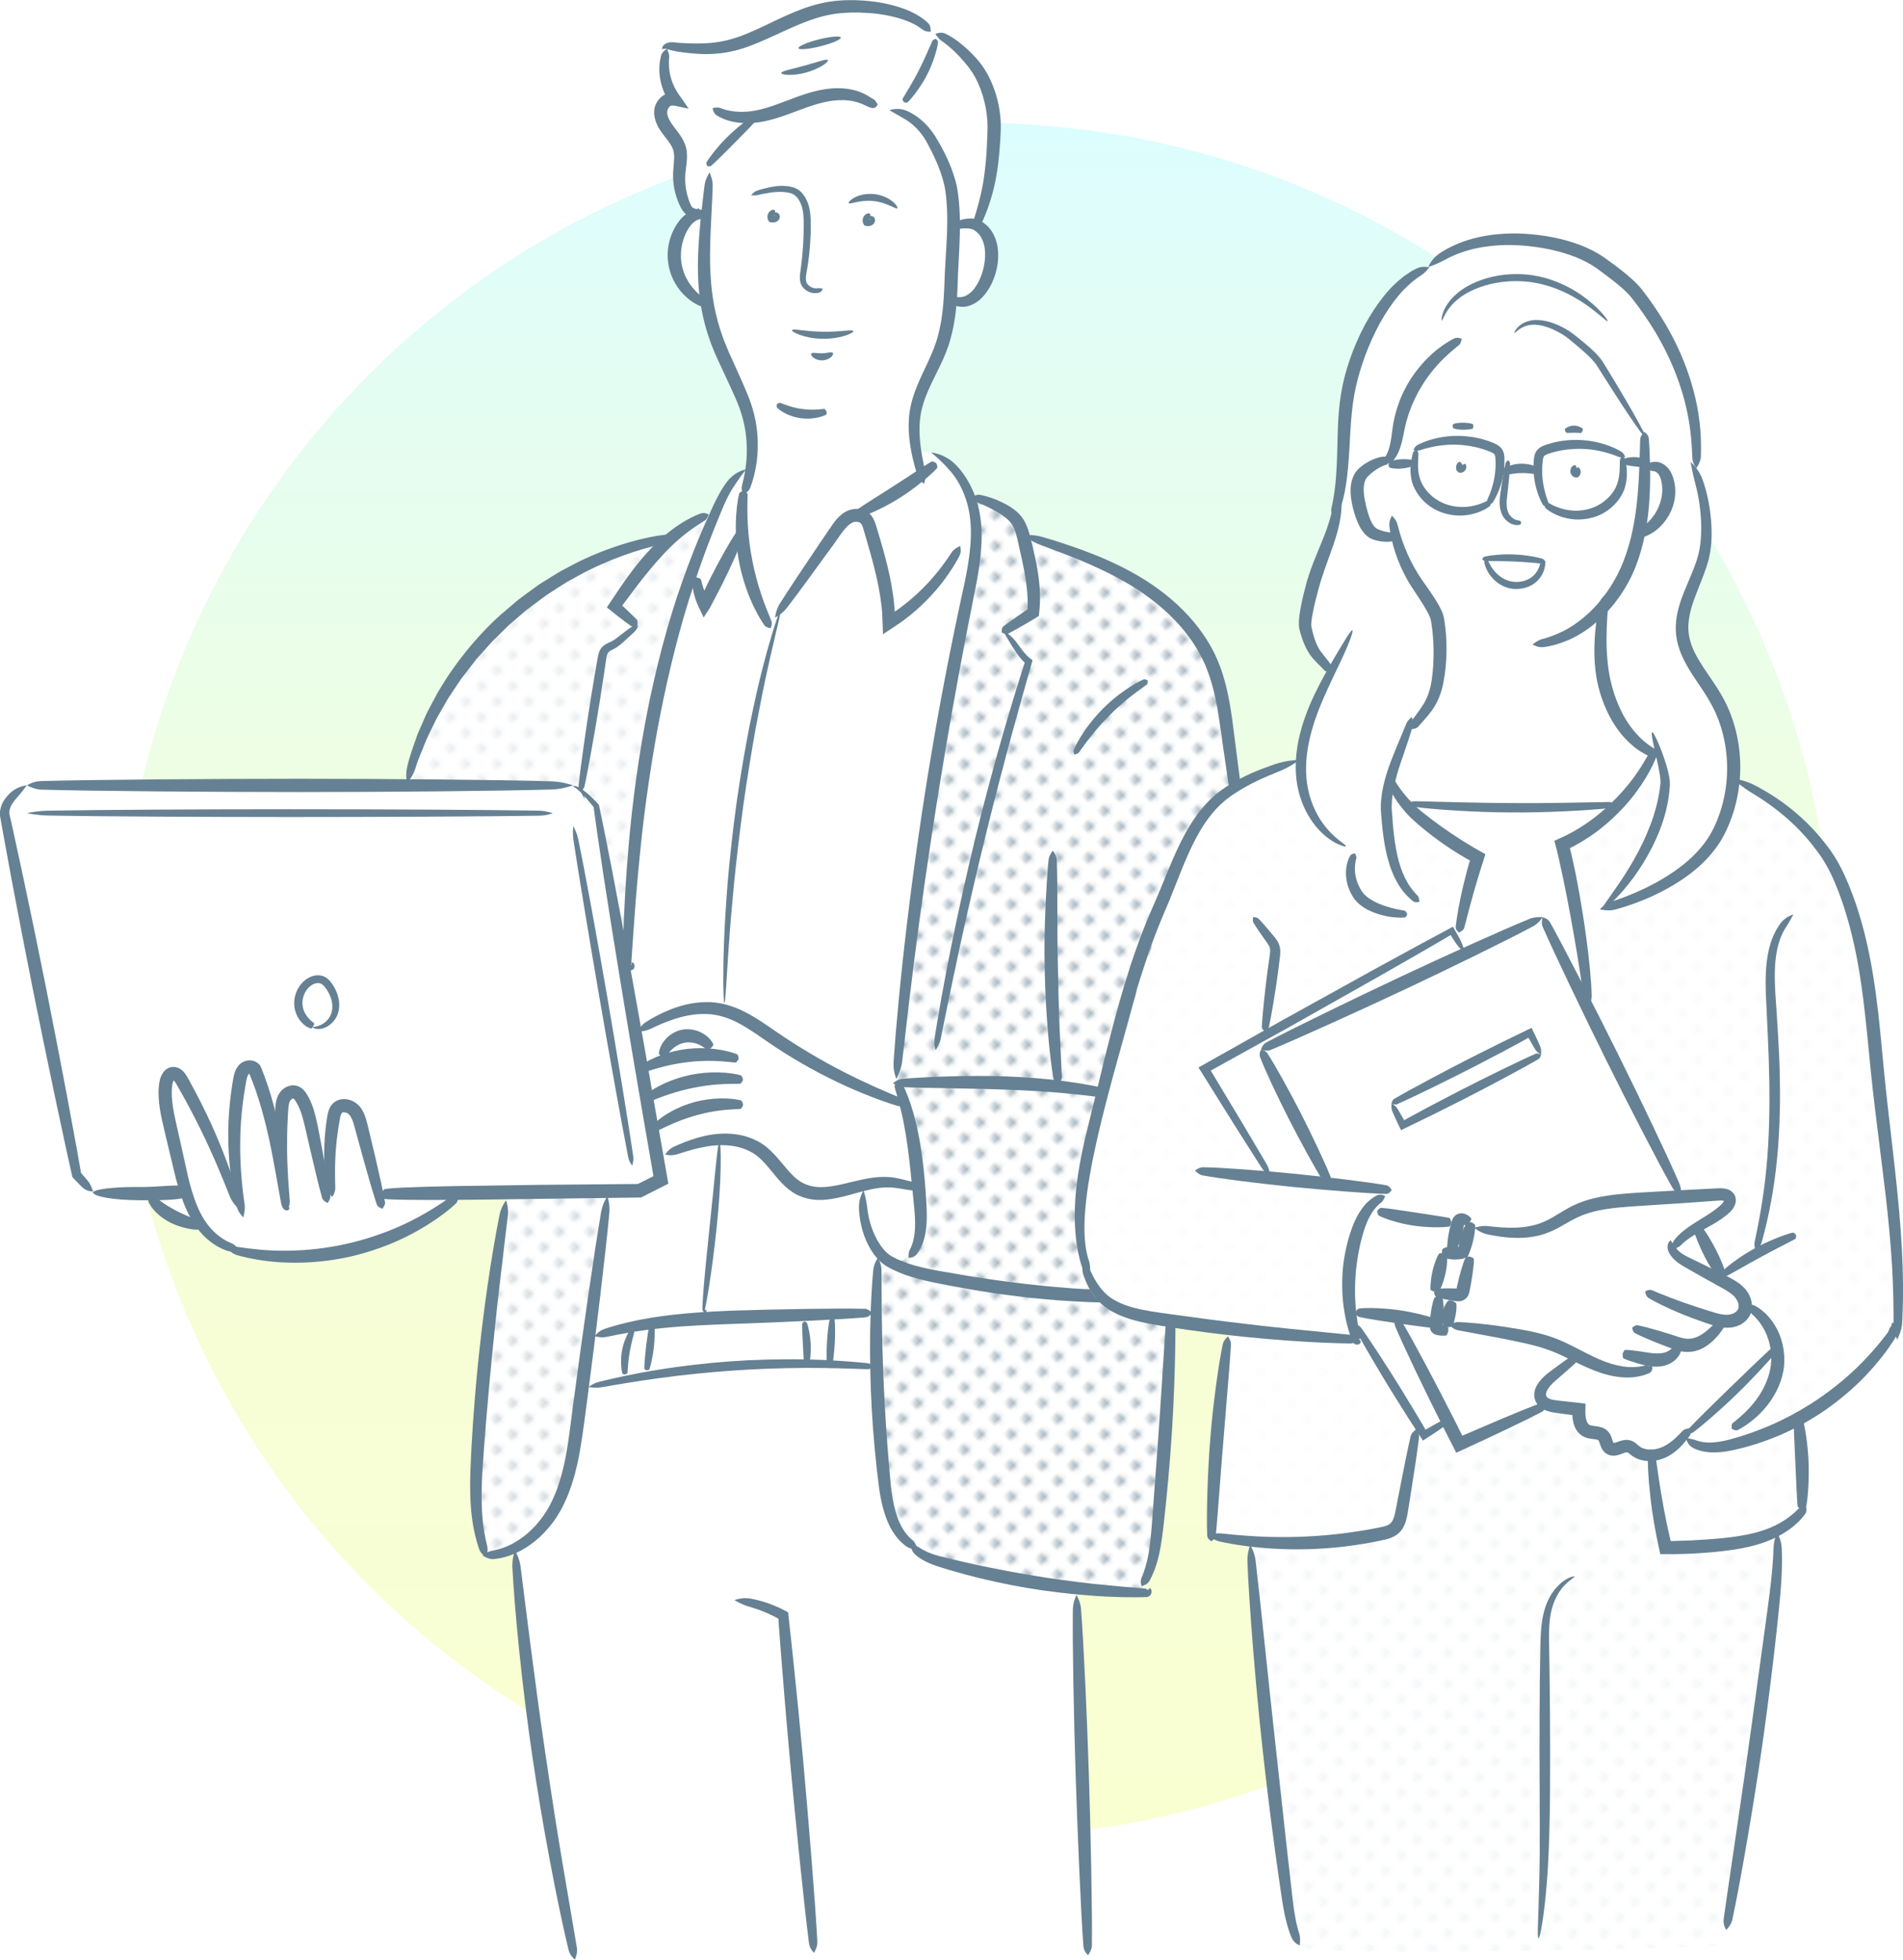 <?xml version="1.0" encoding="UTF-8"?>
<svg id="_レイヤー_2" data-name="レイヤー 2" xmlns="http://www.w3.org/2000/svg" xmlns:xlink="http://www.w3.org/1999/xlink" viewBox="0 0 388.51 400.11">
  <defs>
    <style>
      .cls-1 {
        fill: none;
      }

      .cls-1, .cls-2, .cls-3, .cls-4, .cls-5, .cls-6 {
        stroke-width: 0px;
      }

      .cls-2 {
        fill: url(#_名称未設定グラデーション_35);
      }

      .cls-3 {
        fill: url(#_新規パターン_6);
        fill-opacity: .5;
      }

      .cls-4 {
        fill: #557387;
      }

      .cls-5 {
        fill: #fff;
      }

      .cls-6 {
        fill: #668193;
      }
    </style>
    <linearGradient id="_名称未設定グラデーション_35" data-name="名称未設定グラデーション 35" x1="199.2" y1="375.09" x2="199.2" y2="25.09" gradientUnits="userSpaceOnUse">
      <stop offset="0" stop-color="#faffd2"/>
      <stop offset=".29" stop-color="#f7fed6"/>
      <stop offset=".6" stop-color="#eefee2"/>
      <stop offset=".91" stop-color="#e1fdf7"/>
      <stop offset="1" stop-color="#dcfdff"/>
    </linearGradient>
    <pattern id="_新規パターン_6" data-name="新規パターン 6" x="0" y="0" width="4.5" height="4.5" patternTransform="translate(-2290.95 -1820) rotate(-45) scale(.9)" patternUnits="userSpaceOnUse" viewBox="0 0 4.5 4.5">
      <g>
        <rect class="cls-1" width="4.5" height="4.5"/>
        <circle class="cls-4" cx="2.25" cy="2.25" r="1.06"/>
      </g>
    </pattern>
  </defs>
  <g id="_レイヤー_1-2" data-name="レイヤー 1">
    <circle class="cls-2" cx="199.2" cy="200.09" r="175"/>
    <g>
      <g>
        <g>
          <path class="cls-5" d="m188.47,4.47s4.25,2.92,6.11,3.72,8.56,6.69,8.56,13.33c0,6.64-1.62,22.69-5.11,24.64,2.65,1.86,5.04,7.43,3.98,10.09s-6.9,4.51-7.17,5.31c-.27,2.92-3.45,13.54-5.31,16.46-1.86,2.92-2.39,14.07-2.39,14.07,0,0,3.98,0,5.84,2.39s5.58,6.9,5.58,6.9c0,0,7.7,2.39,8.5,4.25.8,1.86,1.86,4.51,1.86,4.51,0,0,30.8,4.51,37.44,23.1,6.64,18.58,10.35,59.21,10.89,72.75,1.06,15.13.8,45.4-.27,48.59-1.06,3.19-5.04,8.23-8.23,9.03-3.19.8-9.56,1.06-9.56,1.06,0,0-2.12,45.13-2.65,49.12-.53,3.98-2.39,10.35-3.45,11.15s-13.27-.27-13.27-.27c0,0,2.92,73.81,2.92,74.6s-105.67,0-105.67,0c0,0-11.15-64.52-11.95-82.3-1.59,0-5.58.27-5.58.27,0,0-4.78-12.48-1.06-37.44,3.72-24.96,5.04-35.58,5.04-35.58h-10.35s-13.81,11.42-29.74,12.74c-15.93-.8-20.71-3.98-22.04-6.37-2.39.53-10.62-3.98-11.42-7.43-1.59,1.86-7.7.8-7.7.8,0,0-6.37.27-7.7-6.9-1.33-7.17-13.81-70.62-13.81-70.62,0,0,.53-5.31,7.17-6.11,6.64-.8,74.6.53,74.6.53,0,0,7.7-26.82,24.16-37.7,16.46-10.89,28.67-12.74,28.67-12.74,0,0,4.25-4.51,10.09-5.04,1.06-3.19,3.72-8.23,7.17-9.29,1.59-3.45-.27-13.01-1.06-15.13-.8-2.12-6.39-13.32-7.19-18.89-3.19.27-7.28-3.98-6.48-7.7s-1.99-7.66,3.05-9.52c-.8-2.92-2.39-4.78-2.12-7.43.27-2.65,0-6.37-1.06-8.23-1.06-1.86-3.72-4.78-2.92-6.37s3.19-1.86,3.19-1.86c0,0-5.58-10.62-1.59-11.42,3.98-.8,10.62,1.33,13.27.27,2.65-1.06,16.2-6.11,19.65-7.7s10.35-4.51,19.12,2.39Z"/>
          <path class="cls-3" d="m179.16,257.09s0,31.23,1.1,43.28c1.37,12.33,6.03,15.61,13.7,18.9,7.67,3.29,39.17,6.03,39.17,6.03,0,0,1.92-7.67,3.01-11.23,1.1-3.56,3.01-48.21,3.01-49.03,7.12.55,13.7-2.74,15.61-6.3,1.92-3.56,3.56-10.41,3.29-21.09-.27-10.68-1.92-48.21-3.56-59.17-1.37-13.42-6.3-42.46-7.67-45.47-1.37-3.01-16.71-16.16-21.91-18.08-5.2-1.92-15.07-5.48-15.07-5.48,0,0-.82-3.83-2.74-4.66s-8.22-3.29-8.22-3.29c0,0,.82,14.52-1.92,21.09-2.74,6.57-11.5,73.14-12.05,78.61-.55,5.48-2.47,20-2.47,20,0,0,2.47,3.29,2.47,4.11s5.2,23.83,3.56,26.57c-1.64,2.74-4.11,5.48-4.11,5.48l-5.2-.27Z"/>
          <path class="cls-3" d="m124.11,243.39c-.82.27-20.27.27-20.27.27,0,0-11.5,55.6-4.11,73.68,7.4-2.74,13.97-7.4,15.61-13.42s8.77-60.54,8.77-60.54Z"/>
          <path class="cls-3" d="m144.92,104.79s-6.57,3.83-7.94,5.2c-2.47.55-42.73,5.48-53.96,49.3,14.24,0,31.23,1.1,31.23,1.1,0,0,4.11,0,5.75,2.74,1.64,2.74,1.92,6.57,1.92,6.57l5.2,29.58s4.66-54.78,8.22-64.1c3.56-9.31,8.77-29.86,9.59-30.4Z"/>
          <g>
            <path class="cls-6" d="m167.92,58.9c-.02.17-.09.69-.73.85-.86.24-2.27.12-3.27-1.08-.51-.6-.66-1.49-.62-2.23.04-.77.18-1.44.26-2.16.38-2.85.54-5.98.52-8.5,0-1.33-.03-2.65-.48-3.89-.44-1.24-1.22-2.27-2.39-2.5-1.21-.29-2.53-.25-3.6-.11-1.14.19-2.12.33-2.82.52-.63.16-1.22.09-1.43.07.12-.15.47-.65,1.09-.9.75-.3,1.76-.53,2.89-.78,1.22-.24,2.59-.36,4.1-.07.38.08.77.19,1.17.4.4.21.72.47,1.02.78.59.6.99,1.34,1.27,2.08.58,1.48.62,3.08.62,4.39.03,2.62-.19,5.84-.67,8.74-.11.73-.27,1.45-.32,2.04-.04.61.04,1.1.32,1.45.56.76,1.58.96,2.16.84.29-.04.78.07.92.06Z"/>
            <g>
              <path class="cls-6" d="m63.88,209.75c.02-.12.42-.1,1.04-.27.61-.18,1.45-.6,2.12-1.47.68-.85,1.01-2.15.7-3.57-.15-.7-.43-1.42-.85-2.1-.42-.67-.94-1.39-1.5-1.56-.46-.16-1.06-.05-1.58.24-.52.28-.96.72-1.29,1.22-.67,1-.88,2.19-.73,3.16.14.98.61,1.78,1.07,2.33.47.56.93.9,1.21,1.14.28.23-.37,1.01-.43,1.08-.04.09-.48.01-1.13-.41-.64-.42-1.49-1.23-2.03-2.54-.55-1.3-.63-3.15.19-4.83.41-.84,1.01-1.64,1.88-2.26.85-.58,2.04-1.05,3.35-.64.65.21,1.14.65,1.48,1.05.35.41.61.8.85,1.22.48.84.8,1.74.95,2.63.14.9.1,1.8-.14,2.59-.23.82-.68,1.48-1.15,1.98-.98,1.01-2.13,1.35-2.89,1.35-.78-.01-1.15-.25-1.12-.34Z"/>
              <path class="cls-6" d="m40.98,250.23c-.1.26-.3.83-.5.82-1.19.1-4.08-.54-5.86-1.52-.92-.48-1.93-1.18-2.73-1.97-.8-.78-1.36-1.65-1.59-2.23-.1-.27.26-.75.39-.91.19-.04.78-.23.95-.1.42.32,1.04.86,1.8,1.37.75.52,1.64,1.02,2.43,1.44,1.51.84,3.94,1.75,4.95,2.2.13.05.15.76.16.91Z"/>
              <path class="cls-6" d="m93.5,244.26c0,.34.08,1.05-.53,1.56-1.7,1.6-4.99,4.04-8.95,6.12-3.94,2.11-8.57,3.73-12.41,4.59-3.96.92-8.67,1.41-12.93,1.25-4.27-.11-8.05-.88-10.29-1.52-1.01-.3-1.64-1.02-1.85-1.28.31-.11,1.18-.53,2.11-.38,2.22.33,5.89.82,9.98.75,4.09-.02,8.57-.57,12.36-1.46,3.69-.82,8.13-2.3,11.97-4.16,3.85-1.84,7.12-3.98,8.95-5.31.46-.34,1.4-.18,1.6-.17Z"/>
              <path class="cls-6" d="m48.86,255.03c-.33.21-1.06.78-2.28.4-1.76-.52-4-1.83-5.84-4.06-1.87-2.22-3.19-5.23-4.14-8.35-.24-.78-.46-1.57-.68-2.36-.19-.8-.39-1.6-.58-2.4-.38-1.61-.77-3.22-1.15-4.8-.73-3.19-1.59-6.18-1.79-9.23-.05-.78-.06-1.59.03-2.43.11-.8.13-1.75.91-2.87.45-.62,1.15-1.05,1.91-1.09.76-.06,1.52.27,2.07.82.44.44.69.85.93,1.25l.58,1.05c1.55,2.8,3,5.7,4.28,8.5,2.56,5.61,4.39,10.85,5.33,14.09.43,1.45.23,2.72.16,3.16-.29-.32-1.18-1.18-1.7-2.48-1.22-3.1-3.26-8.18-5.94-13.63-1.34-2.72-2.82-5.55-4.39-8.28l-.59-1.02c-.17-.3-.35-.55-.49-.69-.05-.05-.03-.01-.04-.01.02-.03-.04.07-.08.17-.04.1-.08.22-.12.34-.05.22-.11.6-.14.92-.07.67-.06,1.34-.02,2.01.15,2.61,1,5.75,1.68,8.89.35,1.58.7,3.18,1.06,4.78.34,1.6.7,3.19,1.13,4.69.83,3.01,1.95,5.73,3.48,7.68,1.52,1.98,3.34,3.17,4.76,3.72.7.28,1.44,1.08,1.65,1.25Z"/>
              <path class="cls-6" d="m78.07,246.78c-.31-.12-.97-.29-1.17-.94-.63-1.88-1.6-5.18-2.61-8.82-.5-1.82-1.02-3.72-1.53-5.56-.26-.92-.48-1.87-.74-2.58-.25-.71-.63-1.28-.95-1.5-.36-.28-.96-.36-1.14-.24-.09.04-.16.09-.27.31-.11.22-.19.59-.27,1.04-.34,1.79-.59,3.62-.75,5.37-.33,3.5-.25,6.69-.19,8.64.02.87-.45,1.61-.61,1.87-.2-.2-.89-.77-1.04-1.61-.38-1.97-.73-5.29-.58-8.99.07-1.85.26-3.79.57-5.69.08-.47.16-1.02.42-1.65.24-.62.78-1.34,1.53-1.69.73-.37,1.49-.4,2.14-.29.66.11,1.25.37,1.77.73,1.04.77,1.57,1.82,1.92,2.81.35,1.01.52,1.91.76,2.85.45,1.87.9,3.78,1.34,5.62.86,3.68,1.59,7.03,1.94,8.99.1.5-.44,1.19-.54,1.35Z"/>
              <path class="cls-6" d="m66.88,245.6c-.31-.16-.97-.41-1.16-1.17-.61-2.2-1.54-6.05-2.52-10.28-.51-2.1-.94-4.39-1.53-6.35-.3-.99-.67-1.9-1.13-2.68-.24-.42-.48-.73-.59-.8-.11-.06-.03-.04-.19-.02-.33.1-.65.43-.8,1.26-.14.8-.17,1.97-.23,3-.11,2.12-.14,4.26-.12,6.31.04,4.09.35,7.77.53,10.03.07,1.01-.35,1.86-.51,2.16-.21-.23-.93-.88-1.13-1.82-.5-2.25-1.08-5.99-1.3-10.2-.12-2.1-.15-4.32-.09-6.52.02-.55.04-1.09.06-1.64.02-.53.04-1.1.15-1.74.11-.63.3-1.32.74-1.98.47-.68,1.09-1.17,1.9-1.43.39-.12.85-.18,1.33-.11.48.07.95.29,1.29.56.7.55,1.01,1.14,1.3,1.63.59,1.04,1.01,2.17,1.33,3.29.62,2.28.96,4.47,1.39,6.61.82,4.27,1.51,8.16,1.84,10.42.1.58-.46,1.33-.56,1.5Z"/>
              <path class="cls-6" d="m58.69,246.36s.05-.16.2-.07c.09.07.13.15.16.25.02.1.06.21-.06.39-.06.09-.21.19-.39.2-.08,0-.15,0-.22-.02-.04,0-.09-.02-.14-.04-.41-.18-.57-.6-.65-.79-.08-.18-.15-.35-.2-.61-.55-2.83-1.31-7.77-2.45-13.08-.57-2.66-1.27-5.39-2.09-8-.4-1.31-.85-2.57-1.31-3.78-.22-.54-.43-1.07-.63-1.59h-.02s-.06.03-.06.03c.01,0-.03.02-.07.07-.08.09-.16.23-.24.43-.15.39-.26,1.01-.37,1.66-.23,1.28-.43,2.59-.59,3.91-.33,2.65-.5,5.35-.52,7.92-.06,5.15.47,9.78.89,12.6.16,1.26-.15,2.33-.28,2.71-.23-.29-1.05-1.08-1.34-2.27-.73-2.82-1.57-7.57-1.69-12.93-.07-2.67.03-5.49.32-8.26.14-1.39.32-2.76.55-4.1.12-.66.19-1.33.48-2.16.15-.4.36-.84.69-1.24.29-.38.88-.82,1.41-.96,1.1-.37,2.62,0,3.17,1.18.07.13.13.31.17.4l.09.23.18.47c.12.31.25.62.36.95.47,1.28.92,2.61,1.32,3.98.81,2.73,1.47,5.57,1.97,8.3,1.01,5.46,1.53,10.45,1.79,13.32.02.19,0,.36-.05.59-.03.09-.06.15-.1.17.02,0-.11.04-.18.08-.07.04-.08.06-.09.07,0,0,0,0,0,0h0s0,0,0,0h0s0,0,0,0h0s-.12.25-.06.13h0s-.01.02-.01.04c-.01.05,0,.04-.02,0-.01-.02-.11-.08-.09-.07.02,0,.05,0,.07,0,.04-.02.08-.02.13-.07.01.02-.03-.03-.06-.02Z"/>
              <path class="cls-6" d="m129.08,237.97c-.21-.28-.65-.76-.85-1.84-1.25-6.33-4.06-22.04-5.89-32.68-1.9-11-4.29-25.47-5.25-31.84-.21-1.43-.09-2.54-.06-2.96.18.33.73,1.33,1.01,2.65,1.33,6.31,3.96,20.79,5.87,31.85,1.86,10.77,4.44,26.47,5.36,32.86.13.82-.13,1.75-.18,1.96Z"/>
              <path class="cls-6" d="m112.88,166.01c-.47.16-1.31.51-2.99.53-9.85.16-34.2.27-50.68.27s-39.41-.12-49.26-.3c-2.2-.04-3.88-.38-4.46-.5.57-.1,2.19-.45,4.25-.49,9.83-.19,32.28-.3,49.42-.3s40.95.11,50.81.29c1.26.01,2.6.43,2.91.51Z"/>
              <path class="cls-6" d="m222.13,399.2c-.28-.31-.89-.87-.96-2.02-.5-6.74-1.21-23.42-1.57-34.71-.37-11.67-.67-27.01-.57-33.76.02-1.51.56-2.68.74-3.08.19.39.82,1.48.93,2.89.53,6.72,1.23,22.1,1.6,33.84.37,11.43.71,28.06.62,34.83,0,.87-.66,1.81-.8,2.02Z"/>
              <path class="cls-6" d="m117.39,400.09c-.34-.31-1.05-.84-1.35-2.13-.92-3.77-2.33-10.36-3.7-17.63-1.38-7.27-2.7-15.21-3.64-21.63-.98-6.64-1.95-14.36-2.67-21.38-.73-7.02-1.22-13.35-1.42-17.23-.09-1.73.36-3.1.52-3.57.21.43.92,1.65,1.14,3.26.97,7.67,3.11,25.18,5.11,38.49.95,6.48,2.17,14.43,3.39,21.71,1.23,7.26,2.36,13.86,3.01,17.7.17.98-.3,2.15-.39,2.41Z"/>
              <path class="cls-6" d="m166.23,398.73c-.3-.32-.95-.89-1.09-2.13-.94-7.25-2.77-25.24-3.88-37.41-.58-6.3-1.19-13.58-1.71-20.21-.13-1.66-.25-3.27-.37-4.82-.06-.77-.11-1.53-.17-2.27-.03-.37-.05-.73-.08-1.09v-.12s0-.03,0-.03v-.06s0-.08-.04-.1l-.1-.07-.42-.23c-.29-.15-.56-.3-.85-.43-.56-.28-1.1-.51-1.63-.73-1.05-.42-2.03-.74-2.88-.98-1.51-.43-2.65-1.12-3.07-1.37.43-.13,1.73-.59,3.3-.3.93.17,1.99.43,3.15.81.58.19,1.18.41,1.8.67.31.13.62.27.94.41.33.16.55.26,1.19.6l.41.22c.06.05.17.05.18.13l.02.23c.03.31.07.63.1.95.04.37.08.74.12,1.11.08.74.16,1.49.25,2.27.17,1.55.34,3.16.52,4.82.7,6.63,1.42,13.94,2,20.27,1.13,12.32,2.58,30.29,2.95,37.59.06.93-.54,1.99-.66,2.23Z"/>
              <path class="cls-6" d="m169.34,279.3c-.16-.05-.5-.15-.51-.32-.11-.96-.09-3.32,0-4.91.09-1.65.32-3.8.56-4.75.05-.21.4-.35.52-.4.1.06.44.24.47.44.13.96.14,3.14.05,4.79-.09,1.61-.33,3.95-.55,4.9-.02.12-.44.23-.52.25Z"/>
              <path class="cls-6" d="m164.67,278.87c-.16-.05-.5-.14-.51-.29-.1-.83-.16-2.86-.25-4.22-.06-1.41-.18-3.27-.14-4.11.01-.19.32-.38.43-.45.11.03.48.11.54.28.33.8.69,2.72.76,4.21.09,1.44-.07,3.55-.31,4.38-.02.11-.44.19-.52.21Z"/>
              <path class="cls-6" d="m127.62,280.63c-.16-.02-.52-.06-.55-.21-.29-.86-.39-3.11-.09-4.6.23-1.55,1.04-3.46,1.6-4.17.12-.16.49-.15.61-.15.07.09.33.37.29.54-.2.83-.71,2.63-.93,4.05-.27,1.36-.38,3.39-.45,4.24,0,.11-.4.26-.48.3Z"/>
              <path class="cls-6" d="m132.02,279.77c-.15-.07-.48-.2-.48-.35-.01-.89.2-3.05.36-4.5.18-1.5.45-3.47.69-4.34.05-.19.4-.32.52-.37.1.06.44.22.47.41.14.89.09,2.93-.09,4.47-.16,1.5-.6,3.66-.92,4.5-.03.11-.46.16-.54.17Z"/>
              <path class="cls-6" d="m178.55,279.01c-.27.18-.75.57-1.67.53-2.69-.08-7.35-.28-12.46-.26-5.11.02-10.67.24-15.14.57-4.63.33-9.97.86-14.8,1.53-4.84.65-9.16,1.43-11.82,1.87-1.19.19-2.17-.02-2.51-.09.28-.18,1.06-.77,2.16-1.04,2.61-.66,6.94-1.63,11.82-2.42,4.87-.81,10.29-1.42,14.99-1.76,4.57-.34,10.21-.49,15.36-.39,5.16.09,9.84.47,12.52.75.69.06,1.39.6,1.55.71Z"/>
              <path class="cls-6" d="m178.1,268.02c-.24.28-.67.89-1.56.95-5.22.45-18.16,1.04-26.9,1.33-4.51.16-9.71.37-14.39.85-4.68.46-8.83,1.24-11.36,1.79-1.13.24-2.14-.04-2.5-.14.24-.25.89-1.08,1.94-1.45,2.5-.87,6.74-1.94,11.53-2.6,4.79-.67,10.09-.99,14.65-1.16,8.87-.3,21.77-.51,27.01-.38.67,0,1.41.68,1.57.81Z"/>
              <path class="cls-6" d="m137.92,109.64c-.3.33-.81,1.03-1.99,1.29-3.49.68-9.46,2.4-15.52,5.39-1.52.72-3,1.62-4.53,2.43-1.48.89-2.92,1.87-4.37,2.78-1.37,1.02-2.72,2.03-4.02,3.01-1.24,1.06-2.43,2.08-3.55,3.04-1.09,1.07-2.23,2.18-3.39,3.32-1.08,1.21-2.19,2.45-3.31,3.7-1.02,1.32-2.05,2.65-3.07,3.97-.92,1.39-1.87,2.74-2.73,4.1-.8,1.4-1.58,2.76-2.33,4.07-.66,1.36-1.29,2.65-1.88,3.87-.55,1.24-.98,2.42-1.42,3.48-.21.53-.44,1.03-.6,1.52-.16.49-.31.94-.44,1.37-.5,1.51-1.38,2.54-1.69,2.91-.06-.44-.31-1.74.04-3.24.35-1.8,1.2-4.07,2.11-6.71.56-1.28,1.16-2.65,1.78-4.09.69-1.4,1.49-2.83,2.28-4.31,3.32-5.83,8.05-11.63,12.8-15.93,1.19-1.01,2.44-2.08,3.74-3.18,1.36-1.02,2.79-2.06,4.23-3.1,1.52-.93,3.03-1.93,4.59-2.82,1.61-.82,3.16-1.72,4.76-2.43,6.37-2.94,12.61-4.49,16.26-4.89.93-.15,2.01.35,2.25.45Z"/>
              <path class="cls-6" d="m117.02,160.54s.1-.09.34-.07c.23.03.59.14,1,.39.83.47,1.92,1.37,3.17,2.66.16.17.33.34.49.52.09.11.22.21.27.35.03.15.06.3.09.45.1.48.21.99.32,1.52.22,1.06.45,2.22.71,3.45.49,2.49,1.04,5.31,1.66,8.43,2.4,12.5,5.54,29.81,8.84,48.96.85,4.88,1.7,9.73,2.54,14.47-1.88.95-3.73,1.89-5.57,2.82-12.02.16-23.2.31-32.28.43-9,.1-15.93.12-19.57-.08-2.21-.12-.68-1.81-.68-1.96,0-.31,5.57-.55,14.89-.73,4.66-.07,10.26-.15,16.55-.24,6.19-.05,13.08-.11,20.43-.18,1.05-.53,2.11-1.06,3.19-1.6-.7-4.02-1.41-8.17-2.15-12.41-3.3-19.15-6.14-36.52-8.07-49.11-.47-3.15-.89-6-1.26-8.51-.18-1.25-.34-2.42-.49-3.5-.07-.54-.14-1.05-.21-1.54,0-.14-.01-.26-.11-.35l-.17-.22-.21-.26c-1.1-1.36-2.03-2.35-2.7-2.93-.68-.6-1.03-.66-1.04-.77Z"/>
              <path class="cls-6" d="m18.96,243.4c.15-.13.36-.27.85-.41.47-.13,1.15-.25,2-.35,1.69-.2,4.02-.32,6.6-.29,4.15.04,8.13-.65,9.34-.1.29.13.08,1.82.08,1.96,0,.74-4.27.89-9.44.84-5.18-.05-9.34-.72-9.43-1.65Z"/>
              <path class="cls-6" d="m19.06,243.25c-.46.02-1.45-.02-2.45-1.02-.37-.36-.76-.76-1.17-1.2-.12-.13-.24-.25-.36-.39l-.26-.3c-.09-.1-.07-.25-.12-.38-.08-.35-.16-.7-.24-1.07-.29-1.31-.61-2.76-.96-4.33-.67-3.14-1.44-6.71-2.24-10.46-1.58-7.49-3.26-15.66-4.58-22.25-1.36-6.82-2.89-14.72-4.24-21.9-.66-3.59-1.29-7.01-1.84-10.02-.13-.75-.26-1.48-.39-2.18-.06-.35-.12-.69-.18-1.03,0-.05-.05-.26-.04-.35v-.33c0-.21,0-.42.05-.62.27-1.65,1.22-2.68,1.96-3.45,1.43-1.36,2.99-1.57,3.48-1.63-.32.38-1.13,1.55-2.16,2.68-.6.67-1.25,1.56-1.38,2.52-.05.23-.02.5-.01.7.07.31.14.63.22.95.15.69.32,1.42.48,2.16.65,3,1.39,6.4,2.16,9.98,1.53,7.17,3.16,15.09,4.53,21.95,1.33,6.67,2.93,14.88,4.35,22.41.7,3.77,1.36,7.36,1.94,10.51.28,1.58.54,3.04.77,4.36.03.16.06.33.08.49l.04.24v.08c0,.05.05.08.07.12.09.11.18.22.27.33.38.44.73.84,1.05,1.22.67.74.98,1.94,1.13,2.19Z"/>
              <path class="cls-6" d="m5.49,160.36c.49-.27,1.36-.87,3.11-.9,10.23-.28,35.52-.46,52.63-.46s40.94.2,51.16.51c2.28.07,4.03.64,4.63.84-.59.17-2.27.77-4.42.84-10.2.31-33.52.52-51.32.52s-42.53-.19-52.77-.49c-1.31-.02-2.7-.72-3.02-.86Z"/>
              <path class="cls-6" d="m118.81,160.71c.06.12.16.31.2.54l.38,1.99-1.15-2.23c-.09-.18-.15-.4-.12-.67.35-3.44,1.57-11.9,2.48-17.61.24-1.47.51-3.06.77-4.67.14-.8.28-1.61.42-2.41.17-.82.21-1.53.51-2.49.15-.47.5-1,.9-1.31.4-.33.8-.51,1.16-.67.62-.24,1.11-.59,1.64-.98,1.02-.76,1.91-1.51,2.65-2.01.67-.46,1.45-.43,1.68-.37-.15.2-.39.81-.9,1.27-.63.54-1.42,1.33-2.45,2.23-.51.43-1.12.94-1.88,1.29-.31.15-.59.31-.79.48-.2.17-.29.32-.38.59-.16.52-.24,1.44-.37,2.22-.12.81-.24,1.62-.36,2.43-.25,1.62-.5,3.22-.73,4.71-.92,5.78-2.4,14.17-3.15,17.55-.04.21-.19.41-.35.57l-.66-.2c.21-.12.42-.19.49-.22Z"/>
              <path class="cls-6" d="m130.13,127.74c-.29.11-.87.4-1.29.08-.63-.44-1.47-1.07-2.44-1.81-.25-.19-.51-.39-.77-.6-.47-.38-.95-.77-1.45-1.17l-.19-.15-.09-.08s.04-.07.06-.1l.27-.4c.18-.27.36-.54.55-.82.26-.39.52-.78.79-1.18,1.61-2.44,3.47-5.07,5.15-7.07,1.73-2.08,3.93-4.36,6.22-6.11,2.29-1.77,4.63-2.97,6.12-3.5.68-.23,1.39.08,1.62.19-.1.24-.31.99-.85,1.3-1.27.77-3.3,2.08-5.32,3.86-2.04,1.76-4.04,3.98-5.71,5.98-1.63,1.94-3.52,4.45-5.25,6.78l-.32.43-.08.1h-.01s-.03.03-.03.03c-.02.03-.12.08-.08.11l.09.13c.24.22.47.43.69.64.89.83,1.65,1.56,2.18,2.11.28.27.15,1.07.14,1.24Z"/>
              <path class="cls-6" d="m128.83,196.65c.03-.05.08-.14.21-.16.15-.02.29.11.35.22.13.24.27.52.05.99-.07.12-.19.25-.38.34-.19.08-.41.09-.58.06-.27-.03-.58-.19-.79-.42-.43-.47-.53-1.01-.55-1.53.05-5.05.34-13.59,1.16-23.03.78-9.42,2.23-19.64,3.85-27.8,1.66-8.44,4.11-18.12,7.16-26.65,1.51-4.27,3.09-8.27,4.63-11.73.79-1.73,1.48-3.34,2.2-4.79.73-1.45,1.48-2.75,2.28-3.79.71-.93,1.56-1.59,2.3-1.96.73-.39,1.34-.5,1.64-.56-.45.44-1.4,1.76-2.46,3.35-.66.96-1.31,2.17-1.95,3.59-.64,1.42-1.27,3.08-1.99,4.8-1.42,3.47-2.88,7.47-4.29,11.72-2.86,8.5-5.2,18.11-6.85,26.51-1.62,8.17-3.15,18.3-4.08,27.64-.48,4.67-.87,9.14-1.15,13.06-.14,1.96-.27,3.78-.39,5.42-.11,1.61-.21,3.05-.29,4.27,0,.24,0,.45-.01.55,0,.05-.04.08-.04.13-.1.33,0,.38-.1.25-.09-.07-.03-.03,0-.05.03,0,.07-.04.1-.06.06-.06.11-.14.13-.2.02-.06.05-.1.01-.14-.04-.03-.11-.03-.15-.02Z"/>
              <path class="cls-6" d="m185.08,225.49c-.34.17-.98.57-1.9.28-2.69-.81-7.29-2.48-12.12-4.79-4.85-2.29-9.91-5.24-13.79-7.9-2.01-1.36-4.07-2.89-6.27-4.07-2.19-1.2-4.52-1.95-6.87-1.98-2.34-.08-4.59.42-6.53,1.05-1.93.64-3.57,1.39-4.79,1.98-1.1.53-2.19.54-2.58.54.18-.31.65-1.31,1.66-1.95,1.2-.76,2.84-1.68,4.89-2.51,2.04-.81,4.53-1.51,7.28-1.54,2.75-.09,5.66.76,8.1,2.05,2.48,1.27,4.62,2.85,6.61,4.19,3.84,2.64,8.74,5.6,13.42,7.98,4.67,2.41,9.08,4.26,11.63,5.32.66.26,1.14,1.17,1.26,1.35Z"/>
              <path class="cls-6" d="m145.14,214c-.26.1-.81.35-.92.24-.39-.31-1.06-.83-1.91-1.12-.84-.32-1.8-.38-2.5-.24-.73.12-1.58.5-2.25,1.04-.68.53-1.14,1.18-1.44,1.6-.14.18-.73.22-.94.25-.15-.1-.69-.45-.66-.75.05-.7.45-1.84,1.33-2.82.85-.99,2.18-1.77,3.48-1.98,1.26-.24,2.83.02,4.02.69,1.21.65,2.01,1.66,2.28,2.3.09.17-.4.7-.5.8Z"/>
              <path class="cls-6" d="m150.82,216.2c-.16.24-.46.78-.77.74-.92-.09-2.49-.28-4.21-.33-1.72-.06-3.59.03-5.09.2-1.55.17-3.33.47-4.93.87-1.6.38-3.02.86-3.91,1.12-.4.11-.94-.26-1.13-.38.02-.2.03-.87.37-1.11.8-.56,2.23-1.33,3.93-1.93,1.69-.61,3.64-1.06,5.36-1.24,1.67-.19,3.74-.2,5.6.05,1.87.23,3.52.68,4.43,1.06.24.08.32.82.34.97Z"/>
              <path class="cls-6" d="m151.71,220.45c-.13.26-.37.83-.69.82-.94,0-2.54,0-4.29.12-1.75.11-3.63.39-5.13.7-1.55.31-3.33.77-4.92,1.3-1.59.52-2.99,1.11-3.87,1.43-.39.14-.96-.19-1.17-.3,0-.2-.02-.87.31-1.14.77-.62,2.16-1.5,3.82-2.24,1.66-.75,3.58-1.36,5.28-1.7,1.66-.34,3.73-.55,5.63-.49,1.9.04,3.61.3,4.56.59.25.06.42.78.45.92Z"/>
              <path class="cls-6" d="m151.72,225.57c-.11.26-.32.84-.61.84-.86.05-2.33.1-3.92.29-1.59.18-3.3.53-4.65.9-1.4.37-2.99.9-4.41,1.48-1.42.57-2.66,1.21-3.45,1.57-.35.16-.93-.14-1.13-.24-.02-.2-.13-.85.15-1.12.66-.65,1.86-1.57,3.35-2.38,1.48-.82,3.22-1.51,4.78-1.92,1.52-.41,3.43-.7,5.2-.73,1.76-.04,3.36.16,4.25.4.23.05.4.76.44.9Z"/>
              <path class="cls-6" d="m187.67,242.31c-.25.25-.78.83-1.71.7-1.35-.13-3.08-.63-4.94-.58-1.89,0-4.09.56-6.46,1.22-2.36.64-4.98,1.44-7.81,1.33-1.41-.07-2.83-.45-4.07-1.07-1.24-.64-2.24-1.5-3.04-2.34-1.67-1.73-3-3.77-4.65-5.21-1.6-1.44-3.75-2.22-5.9-2.46-2.16-.25-4.28.02-6.14.43-1.86.41-3.46.94-4.68,1.32-1.09.35-2.13.15-2.49.08.21-.27.78-1.15,1.78-1.6,1.19-.54,2.79-1.23,4.76-1.81,1.96-.57,4.34-1.03,6.89-.84,2.53.16,5.31,1.03,7.44,2.84,2.08,1.78,3.45,3.87,4.91,5.36.7.74,1.48,1.39,2.37,1.86.9.45,1.9.74,3,.82,2.21.14,4.66-.49,7.06-1.07,2.4-.58,4.85-1.12,7.11-.99,1.13.02,2.15.26,3,.46.82.2,1.56.39,2.19.54.61.13,1.21.88,1.38,1.02Z"/>
              <path class="cls-6" d="m99.29,317.84c-.34-.2-1.15-.54-1.51-1.68-.57-1.64-1.16-3.96-1.47-6.69-.33-2.73-.39-5.87-.28-9.1.24-6.45.75-13.41,1.27-19.04.54-5.81,1.32-12.52,2.2-18.59.87-6.07,1.83-11.51,2.51-14.81.31-1.48,1.06-2.52,1.32-2.88.11.41.52,1.6.36,3-.4,3.36-1.05,8.82-1.76,14.88-.7,6.09-1.39,12.8-1.93,18.61-.52,5.65-1.12,12.63-1.52,18.99-.18,3.17-.22,6.18-.02,8.79.18,2.61.61,4.8,1.02,6.38.2.8-.11,1.87-.18,2.13Z"/>
              <path class="cls-6" d="m98.49,317.58c.39-.28,1-.83,2.19-1.01.87-.18,1.89-.45,2.99-.93,1.09-.49,2.24-1.16,3.37-2.04,2.26-1.77,4.42-4.36,5.83-7.53,2.95-6.35,3.4-14.36,4.33-20.69,1.73-13.12,4.21-30.34,5.52-37.88.29-1.68,1.03-2.9,1.29-3.32.11.46.54,1.79.4,3.39-.69,7.61-2.77,24.93-4.51,38.14-.44,3.21-.86,6.78-1.5,10.5-.66,3.71-1.64,7.56-3.33,10.98-1.65,3.46-4.16,6.31-6.78,8.17-1.31.94-2.65,1.64-3.92,2.12-1.27.48-2.47.71-3.48.83-1.07.12-2.16-.6-2.37-.74Z"/>
              <path class="cls-6" d="m233.07,323.88c-.09-.38-.35-1.06.02-1.85.52-1.19,1.07-2.89,1.42-4.98.37-2.08.55-4.54.75-7.15.39-5.22.8-10.88,1.14-15.46.69-9.46,1.4-21.91,1.83-27.39.1-1.22.7-2.14.9-2.47.17.32.74,1.24.78,2.39.2,5.5-.11,18.06-.81,27.62-.32,4.65-.83,10.36-1.41,15.57-.28,2.6-.57,5.13-1.09,7.34-.49,2.21-1.25,4.07-1.97,5.33-.36.67-1.38.96-1.57,1.02Z"/>
              <path class="cls-6" d="m234.49,324.47s.04-.09.09-.13c.04-.04.16-.1.31.01.24.26.2.48.21.69-.02.21-.08.43-.27.66-.1.11-.23.22-.45.3-.1.04-.23.07-.37.08h-.17c-2.36.08-6.46.04-10.94-.3-4.48-.32-9.35-.91-13.24-1.58-4.03-.68-8.65-1.67-12.79-2.8-2.08-.57-4-1.12-5.76-1.71-1.75-.6-3.27-1.4-4.24-2.28-.91-.8-.93-1.91-.91-2.21.31.15,1.18.38,1.88.85.84.6,2.15,1.17,3.81,1.62,1.66.44,3.67.9,5.72,1.37,4.14.95,8.73,1.83,12.72,2.5,3.88.67,8.67,1.34,13.08,1.82,4.41.49,8.44.77,10.76.98h.06s.03.01.03.01h0s0,0,0,0c0,.18.01-.41-.01.41h0s0-.01,0-.01c0-.03,0-.04-.01-.09,0-.04-.02-.07-.04-.12-.03-.05-.05-.09-.02-.06.05.05.17.07.29.07h.16s.26.02.24,0c-.01,0,0,.02-.02.04,0-.02,0-.04-.02-.05-.03-.03-.06-.05-.08-.06Z"/>
              <path class="cls-6" d="m187.25,315.96c-.33.11-1.1.49-2.01-.12-1.34-.83-2.83-2.5-3.81-4.69-1.01-2.19-1.62-4.83-1.99-7.55-.69-5.38-1.21-11.22-1.47-15.96-.28-4.9-.4-10.57-.32-15.73.07-5.15.36-9.78.63-12.6.13-1.26.74-2.19.96-2.52.16.34.71,1.29.72,2.47.04,2.81.01,7.42.12,12.55.09,5.13.31,10.77.59,15.65.26,4.74.69,10.59,1.21,15.89.28,2.61.76,5.04,1.55,6.99.77,1.95,1.88,3.34,2.88,4.1.48.39.83,1.3.95,1.52Z"/>
              <path class="cls-6" d="m234.3,138.94c.01.21.08.67-.2.85-.79.56-2.18,1.53-3.61,2.68-1.44,1.15-2.91,2.5-4.04,3.65-1.18,1.18-2.46,2.62-3.56,3.99-1.1,1.37-2.01,2.67-2.59,3.46-.26.35-.78.44-.96.48-.05-.16-.26-.65-.09-1.04.4-.92,1.18-2.38,2.24-3.9,1.04-1.52,2.35-3.09,3.59-4.34,1.2-1.22,2.8-2.6,4.38-3.7,1.57-1.11,3.1-1.97,4.03-2.37.23-.12.71.18.81.23Z"/>
              <path class="cls-6" d="m216.07,221.3c-.29-.18-.92-.48-1.03-1.23-.37-2.17-.84-5.96-1.16-10.13-.34-4.17-.54-8.72-.6-12.39-.21-7.6.37-17.56.78-21.92.1-.98.69-1.7.89-1.95.17.26.74,1,.79,1.92.22,4.36.04,14.3.24,21.88.06,3.69.17,8.21.34,12.35.19,4.12.37,7.87.47,10.09.03.56-.6,1.22-.72,1.37Z"/>
              <path class="cls-6" d="m228.41,223.71c-.25.23-.73.74-1.44.63-2.09-.29-5.7-.79-9.69-1.15-3.99-.37-8.34-.6-11.87-.72-7.28-.29-16.9-.3-21.15-.52-.95-.05-1.68-.61-1.94-.8.24-.18.93-.79,1.81-.87,4.22-.4,13.92-.8,21.35-.51,3.61.13,8.05.45,12.1,1,4.05.54,7.69,1.27,9.76,1.86.53.13.96.92,1.06,1.09Z"/>
              <path class="cls-6" d="m183.08,220.79c.31.04.97.09,1.22.63.78,1.56,1.88,4.41,2.65,7.64.8,3.22,1.32,6.78,1.62,9.65.16,1.48.29,3.08.41,4.69.1,1.61.24,3.24.23,4.86,0,1.61-.14,3.19-.51,4.56-.36,1.37-.95,2.51-1.55,3.26-.54.69-1.42.73-1.68.73.02-.28-.04-1.05.25-1.6.36-.66.71-1.61.91-2.78.2-1.17.24-2.56.15-4.05-.08-1.48-.28-3.1-.43-4.72-.16-1.6-.32-3.18-.47-4.65-.3-2.85-.72-6.32-1.33-9.45-.58-3.14-1.41-5.91-1.89-7.52-.14-.4.34-1.1.42-1.25Z"/>
              <path class="cls-6" d="m251.87,263.15c-.34.32-.93,1-2.29,1.22-3.98.68-10.96,1.5-18.66,1.58-7.7.14-16.06-.42-22.76-1.24-3.46-.41-7.19-.95-10.93-1.62-3.74-.69-7.51-1.3-11.15-2.39-1.81-.55-3.55-1.27-5.11-2.19-1.76-1.1-2.77-2.62-3.57-4.04-1.54-2.9-1.95-5.71-2.04-7.79-.07-1.9.72-3.25.95-3.68.13.5.54,1.82.72,3.4.2,1.89.73,4.42,2.13,6.91.71,1.2,1.65,2.46,2.83,3.16,1.35.77,2.96,1.39,4.64,1.87,3.38.95,7.22,1.5,10.93,2.14,3.73.62,7.43,1.13,10.87,1.54,6.69.82,14.95,1.47,22.54,1.49,7.59.08,14.47-.5,18.43-.88,1.01-.11,2.19.43,2.46.53Z"/>
              <path class="cls-6" d="m247.34,263.41c.42-.28,1.04-.78,2.17-1.12,1.68-.5,3.85-2.06,5.23-4.65.67-1.28,1.16-2.83,1.44-4.49.29-1.67.38-3.48.42-5.37.1-7.62.18-15.94.14-22.63-.03-6.92-.19-14.93-.61-22.18-.37-7.26-1.06-13.76-1.47-17.74-.2-1.77.16-3.21.28-3.71.24.43,1.03,1.65,1.35,3.31.73,3.95,1.68,10.51,2.24,17.84.6,7.33.87,15.43.9,22.43.04,6.82-.13,15.16-.4,22.84-.14,3.85-.67,7.79-2.47,10.83-1.77,3.02-4.48,4.77-6.67,5.24-.56.15-1.18.05-1.65-.12-.47-.16-.8-.41-.92-.47Z"/>
              <path class="cls-6" d="m255.13,182.79c-.32-.38-1.02-1.04-1.25-2.53-.73-4.35-1.87-11.92-3.08-20.22-.6-4.15-1.22-8.49-1.83-12.69-.61-4.17-1.44-8.12-2.82-11.35-1.4-3.35-3.64-6.66-6.45-9.53-2.8-2.89-6.11-5.36-9.48-7.34-6.78-3.97-13.63-6.27-17.72-7.84-1.84-.69-3.09-1.69-3.53-2.04.54,0,2.1-.13,3.88.39,2.11.62,4.9,1.48,8.09,2.65,3.18,1.17,6.76,2.67,10.35,4.66,3.59,2,7.16,4.54,10.21,7.6,3.06,3.05,5.57,6.65,7.12,10.36,1.54,3.61,2.38,7.85,2.96,12.11.55,4.24,1.11,8.6,1.64,12.77,1.05,8.34,1.95,15.92,2.4,20.31.13,1.12-.4,2.41-.5,2.69Z"/>
              <path class="cls-6" d="m191.01,214.37c-.12-.42-.41-1.18-.18-2.57.63-4.07,1.86-11.13,3.42-18.83,1.55-7.7,3.43-16.04,5.08-22.74,1.7-6.93,3.83-14.9,5.94-22.1,1.05-3.6,2.08-7.01,3.03-10,.24-.75.47-1.47.69-2.16.06-.17.11-.34.16-.51l.05-.14c.03-.05-.05-.07-.07-.1l-.29-.28c-.99-1.05-1.6-2.1-2.18-2.95-.96-1.54-1.59-2.74-1.95-3.14.22.09.69.27,1.21.66.52.38,1.1.96,1.62,1.66.62.82,1.28,1.83,2.14,2.7.1.11.22.21.33.31.24.21.46.37.7.56l.09.07-.03.11-.06.22-.13.44c-.06.21-.12.43-.18.64-.2.7-.41,1.43-.62,2.18-.84,3.02-1.8,6.45-2.81,10.06-1.99,7.24-4.06,15.24-5.76,22.19-1.67,6.76-3.61,15.09-5.27,22.75-1.67,7.66-3.06,14.65-3.89,18.69-.2,1.03-.89,2.05-1.03,2.29Z"/>
              <path class="cls-6" d="m204.52,129.13c0-.32-.08-.98.4-1.31.69-.52,1.64-1.2,2.77-1.98.56-.39,1.17-.8,1.8-1.23l.24-.16s.02-.02.04-.03c.01-.02.04-.03.03-.06v-.03s-.01,0,0-.12c.01-.19,0-.38.01-.58.06-3.11-.55-6.51-1.15-9.27-.32-1.43-.66-2.97-1.01-4.53-.18-.75-.38-1.45-.66-2.05-.28-.61-.63-1.09-1.1-1.56-.94-.91-2.22-1.65-3.3-2.24-1.1-.59-2.1-1-2.86-1.31-.68-.27-1.11-.95-1.27-1.19.23-.13.93-.59,1.67-.44.87.17,2.02.48,3.29,1,1.26.55,2.66,1.18,4.06,2.34.68.57,1.34,1.36,1.77,2.22.44.85.72,1.72.95,2.54.42,1.62.79,3.15,1.12,4.65.62,2.87,1.2,6.54.95,9.98-.02.21-.02.43-.05.64-.03.36-.07.71-.1,1.06l-.03.28c-.05.06-.15.1-.22.15l-.47.29c-.23.14-.45.27-.68.41-.66.38-1.29.75-1.88,1.1-1.19.68-2.21,1.25-2.97,1.65-.38.21-1.15-.12-1.32-.18Z"/>
              <path class="cls-6" d="m183.01,220.27c-.22-.6-.72-1.69-.56-3.76.41-6.08,1.35-16.62,2.74-28.14,1.37-11.52,3.19-24.03,4.89-34.08,1.72-10.4,4.03-22.38,6.39-33.2,1.2-5.37,2.1-10.48,1.62-14.91-.43-4.4-2.25-7.96-4.15-10.08-.84-.96-1.64-1.77-2.32-2.41-.68-.63-1.25-1.07-1.53-1.31.35.07,1.06.15,1.96.49.89.35,1.97.94,2.94,1.89,2.28,2.25,4.51,6.07,5.16,10.92.7,4.82-.14,10.27-1.26,15.69-2.19,10.87-4.4,22.87-6.13,33.3-1.71,10.14-3.62,22.63-5.16,34.11-1.55,11.48-2.72,21.94-3.42,27.98-.17,1.55-1.01,3.14-1.18,3.5Z"/>
              <path class="cls-6" d="m142.18,117.87c.28.09.88.21.95.54.12.49.29,1.14.54,1.88.1.17.18.22.23.22.03.03.04-.13.05-.15,0-.05,0-.08,0-.1,0-.02-.02.03.02-.05l.16-.34c.11-.23.22-.45.32-.67.22-.44.42-.86.62-1.25,1.65-3.28,3.99-7.49,5.22-9.24.27-.39.95-.46,1.18-.48.1.19.48.77.34,1.19-.67,2.03-2.66,6.44-4.31,9.74-.46.89-.97,1.88-1.5,2.9-.23.45-.46.89-.7,1.34l-.35.67-.34.52-.66,1.01-.16.25-.08.12s-.05.13-.08.03l-.3-.62c-.38-.81-.73-1.52-1.05-2.28-.31-.75-.55-1.59-.71-2.28-.17-.89-.22-1.67-.21-2.24,0-.29.67-.65.8-.72Z"/>
              <path class="cls-6" d="m151.84,100.14c.25.16.82.47.79.91-.04,1.31-.1,3.58.04,6.06.12,2.48.49,5.15.91,7.27.42,2.2,1.07,4.72,1.83,6.97.74,2.25,1.59,4.22,2.08,5.44.22.54-.06,1.22-.16,1.46-.22-.05-.96-.14-1.29-.61-.79-1.12-1.92-3.07-2.88-5.39-.98-2.31-1.78-4.98-2.23-7.33-.46-2.29-.74-5.15-.71-7.77.03-2.62.34-4.99.67-6.32.07-.35.8-.62.95-.68Z"/>
              <path class="cls-6" d="m143.98,267.46s-.02-.09.12-.08c.14.07.15.22.11.37-.02.07-.1.22-.3.22-.16-.02-.26-.08-.35-.2-.16-.23-.17-.49-.16-.73.02-.9.1-2.2.23-3.8.25-3.2.7-7.6,1.21-12.47,1.06-9.72,1.64-17.61,2.03-17.61.41,0,.47,7.99-.59,17.74-.51,4.88-1.12,9.27-1.63,12.44-.26,1.59-.49,2.87-.68,3.75-.05.2-.06.36-.04.44,0,.05.05.02.02.11,0,.03,0,.02-.02-.02,0,0,.02,0,.03-.01.06-.06.05-.12.09-.13,0,0-.05-.03-.06-.05Z"/>
              <path class="cls-6" d="m147.89,204.77c-.1,0-.17-1.14-.21-3.2-.03-1.03-.03-2.29,0-3.76.01-1.47.04-3.14.12-4.98.11-3.69.4-8.08.78-12.95.43-4.86,1-10.2,1.77-15.79.79-5.58,1.7-10.88,2.63-15.68.98-4.79,1.93-9.09,2.88-12.66.45-1.79.91-3.4,1.32-4.81.4-1.41.77-2.62,1.1-3.6.65-1.96,1.06-3.04,1.15-3.01.1.03-.13,1.15-.61,3.15-.25,1-.54,2.22-.86,3.65-.34,1.42-.72,3.04-1.11,4.84-.82,3.58-1.66,7.88-2.56,12.66-.86,4.79-1.72,10.06-2.51,15.62-.76,5.56-1.38,10.88-1.88,15.72-.46,4.84-.85,9.21-1.09,12.89-.14,1.84-.24,3.5-.33,4.96-.09,1.45-.17,2.7-.24,3.75-.13,2.06-.25,3.2-.35,3.2Z"/>
              <path class="cls-6" d="m191.14,94.55c.11.26.37.82.15,1.04-1.2,1.38-4.71,4.24-7.29,5.86-2.64,1.73-6.38,3.53-8.15,4.02-.39.12-.92-.26-1.1-.4.02-.2.02-.87.32-1.09,1.46-1.04,4.9-3.13,7.46-4.81,2.53-1.58,6.11-4.04,7.66-4.95.19-.12.82.26.95.33Z"/>
              <path class="cls-6" d="m196.01,111.45c.08.4.36,1.2-.22,2.22-.98,1.84-2.6,4.43-4.93,7.08-1.16,1.33-2.49,2.67-3.96,3.95-.74.64-1.51,1.26-2.31,1.86l-.15.12-.26.18-.52.36-1.05.72-2.35,1.55c-.04-1.26-.07-2.55-.14-3.75l-.04-.92-.05-.46c-.03-.31-.05-.62-.1-.93-.14-1.23-.35-2.44-.57-3.63-.46-2.37-1.05-4.63-1.62-6.7-.4-1.38-.81-2.81-1.23-4.28-.22-.76-.41-1.46-.65-1.81-.12-.18-.21-.26-.36-.34-.14-.08-.33-.13-.56-.14-1.93-.22-3.67,3.33-5.47,5.6-3.55,4.92-6.78,9.32-8.82,11.97-.91,1.18-2.03,1.78-2.42,1.99.08-.42.22-1.66.97-2.84,1.78-2.82,4.8-7.37,8.22-12.42.86-1.27,1.75-2.56,2.64-3.87.49-.68,1.06-1.4,1.86-2.01.38-.3.87-.58,1.37-.76.51-.18,1.04-.29,1.6-.29.56,0,1.15.1,1.72.36.56.26,1.08.71,1.41,1.19.66.98.81,1.84,1.04,2.54.45,1.48.88,2.93,1.27,4.34.6,2.15,1.2,4.51,1.65,7.02.22,1.25.42,2.53.55,3.84l.08.98.04.46v.06c0,.1,0,.13-.01.18.04-.01.03.02.52-.32.77-.56,1.52-1.13,2.24-1.72,1.43-1.18,2.73-2.41,3.87-3.62,2.3-2.43,3.96-4.79,5.04-6.46.45-.7,1.47-1.17,1.7-1.29Z"/>
              <path class="cls-6" d="m170.03,72.06c.12.14.03.48-.34.83-.37.35-1.04.66-1.82.68-.78.02-1.46-.25-1.85-.58-.4-.33-.5-.66-.39-.81.27-.31,1.15,0,2.2-.06,1.05,0,1.92-.36,2.2-.06Z"/>
              <path class="cls-6" d="m174.22,67.6c.14.35-2.61,1.64-6.29,1.57-3.67-.04-6.39-1.42-6.24-1.76.14-.4,2.86.29,6.26.32,3.39.07,6.14-.52,6.27-.13Z"/>
              <path class="cls-6" d="m177.32,44.65c-.08-.02-.22-.13-.05-.38.2-.23.59-.26.91-.08.16.09.36.25.45.58.04.16.02.38-.03.51-.04.13-.11.26-.2.37-.4.45-.92.54-1.37.5-.09,0-.17-.02-.26-.05l-.3-.07-.15-.25c-.27-.46-.25-.97-.11-1.32.13-.36.37-.61.61-.75.5-.29.87-.1.87.08.02.19-.13.39-.18.62-.07.23-.04.56.04.62l-.45-.32h.08c.07.02.15.02.19.01.05-.01.03,0,.12.09.01.02.04.02,0,.01h0s0,0,0,0h0s.22.08.22.08h0s0,0,0,0h.02s-.01,0-.01,0c-.05-.02-.24.16-.17.08,0-.03,0-.08,0-.12.01-.08,0-.19-.02-.19-.01-.01,0,0,0,0-.02-.02-.04-.02-.07-.02-.05,0-.1,0-.15-.02Z"/>
              <path class="cls-6" d="m157.88,43.92c-.08-.02-.22-.13-.05-.38.2-.23.59-.26.91-.08.16.09.36.25.45.58.04.16.02.38-.03.51-.04.13-.11.26-.2.37-.4.45-.92.54-1.37.5-.09,0-.17-.02-.26-.05l-.3-.07-.15-.25c-.27-.46-.25-.97-.11-1.32.13-.36.37-.61.61-.75.5-.29.87-.1.87.08.02.19-.13.39-.18.62-.07.23-.04.56.04.62l-.45-.32h.08c.07.02.15.02.19.01.05-.01.03,0,.12.09.01.02.04.02,0,.01h0s0,0,0,0h0s.22.08.22.08h0s0,0,0,0h.02s-.01,0-.01,0c-.05-.02-.24.16-.17.08,0-.03,0-.08,0-.12.01-.08,0-.19-.02-.19-.01-.01,0,0,0,0-.02-.02-.04-.02-.07-.02-.05,0-.1,0-.15-.02Z"/>
              <path class="cls-6" d="m183.2,42.53c-.29.29-2.11-1.22-4.86-1.47-2.74-.34-4.84.76-5.07.41-.1-.15.31-.67,1.23-1.16.92-.49,2.38-.85,3.98-.68,1.6.17,2.95.84,3.75,1.51.81.67,1.09,1.27.96,1.4Z"/>
              <path class="cls-6" d="m171.66,7.66c.1.39-1.76,1.19-4.15,1.79-2.39.6-4.41.77-4.5.39s1.76-1.19,4.15-1.79c2.39-.6,4.41-.77,4.5-.39Z"/>
              <path class="cls-6" d="m169.03,12.28c.2.33-1.67,1.77-4.43,2.52-2.75.77-5.1.5-5.1.11-.01-.41,2.15-.78,4.71-1.5,2.57-.7,4.62-1.49,4.82-1.13Z"/>
              <path class="cls-6" d="m179.19,21.28c-.06.14-.15.38-.36.56-.2.18-.53.29-.88.2-.51-.13-1.01-.37-1.48-.6-.46-.22-.93-.41-1.49-.58-1.1-.32-2.43-.49-3.84-.4-2.84.12-5.86,1.23-8.37,2.18-2.59.96-5.73,2.19-8.91,2.45-1.56.13-3.08.03-4.39-.26-1.31-.3-2.39-.78-3.13-1.26-.68-.44-.82-1.26-.85-1.52.27-.03,1.01-.21,1.57,0,1.34.58,3.76,1.05,6.48.63,2.7-.36,5.63-1.58,8.27-2.57,2.54-.96,5.95-2.14,9.31-2.1,1.66,0,3.28.3,4.6.83.65.26,1.26.59,1.73.89.46.3.8.52,1.06.63.13.05.22.26.35.46.12.2.27.39.33.46Z"/>
              <path class="cls-6" d="m153.83,24.33c.08.18.27.57.13.73-.82.94-2.97,3.06-4.39,4.52-1.49,1.49-3.44,3.47-4.39,4.28-.21.18-.66.08-.81.05-.05-.13-.24-.56-.11-.79.62-1.1,2.41-3.34,3.95-4.88,1.48-1.52,3.86-3.5,4.96-4.13.13-.09.58.17.67.22Z"/>
              <path class="cls-6" d="m142.53,42.49c.13.08.36.27.36.64.01.36-.25.82-.76.99-.37.13-.8.19-1.31.03-.45-.14-.82-.42-1.11-.73-.59-.66-.85-1.32-1.17-2.02-.61-1.43-1.05-3.18-1.12-5.05-.08-1.92.37-3.75.16-5.09-.14-1.27-1.09-2.39-2.05-3.63-.8-1.06-1.8-2.41-1.97-4.32-.02-.24-.01-.47,0-.71.02-.27.07-.53.14-.78.15-.5.38-.95.68-1.35.3-.4.67-.76,1.12-1.03l.14-.09h.01s.02,0,.02,0h.04s.07.02.07.01v-.05s0-.01-.05-.12l-.18-.42c-.4-.96-.66-1.92-.8-2.83-.29-1.83-.09-3.42.2-4.52.22-.86.98-1.3,1.23-1.43.1.27.49.97.43,1.66-.09.98-.11,2.34.26,3.84.18.75.44,1.53.82,2.29.06.11.06.15.17.33l.3.51c.16.32.49.76.78,1.17.29.41.58.82.87,1.24.26.38.52.77.78,1.16-.83-.18-1.65-.36-2.48-.53l-.49-.1c-.17-.04-.22,0-.34,0l-.3.02c-.12,0-.06.02-.1.04-.14.09-.28.24-.39.4-.11.16-.2.35-.24.53-.02.09-.03.17-.04.25,0,.11,0,.22,0,.33.08.9.72,1.93,1.46,2.88.45.59.98,1.24,1.49,2.05.5.79.95,1.87,1.05,2.94.12,1.06,0,2.05-.11,2.93-.12.9-.22,1.67-.22,2.45-.02,1.57.27,3.06.69,4.32.22.63.45,1.23.65,1.49.09.14.21.22.25.25.01.03.1.05.17.04.06-.01.19.13.4.18.21.06.44-.06.51-.12Z"/>
              <path class="cls-6" d="m168.74,83.98c.02.19.07.62-.1.69-.46.25-1.32.55-2.31.69-.99.16-2.09.14-2.96.01-.9-.13-1.92-.43-2.78-.84-.86-.4-1.56-.91-1.93-1.28-.17-.17-.08-.6-.05-.74.12-.07.49-.33.67-.27.87.36,2.8,1.06,4.35,1.24.75.11,1.68.18,2.53.16.86-.02,1.64-.12,2.11-.16.12-.02.39.42.45.5Z"/>
              <path class="cls-6" d="m188.64,98.77c-.35-.28-1.1-.76-1.46-2.03-.53-1.85-1.27-4.42-1.57-7.59-.14-1.58-.17-3.32.11-5.12.26-1.81.84-3.63,1.56-5.36,1.44-3.48,3.35-6.73,4.21-10.12.92-3.41,1.18-6.92,1.3-10.07.08-3.32.38-6.93.53-10.48.07-1.78.1-3.56.02-5.31-.1-1.75-.21-3.49-.59-5.05-.77-3.2-2.2-6.15-3.56-8.64-1.31-2.38-3.15-3.97-4.68-4.81-1.05-.6-2.41-1.39-2.94-1.69.42-.13,1.89-.59,3.53.12,1.9.8,4.15,2.52,5.82,5.18,1.56,2.56,3.16,5.56,4.15,9.13.24.88.43,1.85.53,2.76.13.91.21,1.84.27,2.76.12,1.85.12,3.72.08,5.56-.1,3.69-.38,7.23-.46,10.55-.12,3.28-.41,7.01-1.47,10.75-1.04,3.81-3.11,7.17-4.51,10.39-.71,1.62-1.25,3.21-1.52,4.78-.28,1.57-.31,3.13-.23,4.59.18,2.93.76,5.46,1.15,7.31.22.95-.18,2.13-.26,2.4Z"/>
              <path class="cls-6" d="m184.53,20.86c-.11-.17-.37-.52-.25-.71.68-1.14,2.38-3.89,3.33-5.85,1.05-2,2.19-4.74,2.74-5.95.13-.27.58-.38.74-.42.1.11.44.43.41.72-.13,1.37-1.07,4.38-2.18,6.5-1.02,2.1-3.03,4.84-4.06,5.76-.12.13-.62-.03-.72-.06Z"/>
              <path class="cls-6" d="m199.19,46.33c-.18-.29-.6-.83-.38-1.48.6-1.93,1.63-5.26,2.13-9.04.27-1.88.43-3.87.53-5.82.04-.98.08-1.94.12-2.87.04-.96.04-1.74-.02-2.56-.22-3.3-1.32-7.19-3.25-10.04-.97-1.42-2.16-2.71-3.21-3.76-1.07-1.06-2.07-1.86-2.85-2.39-.68-.47-1.09-1.16-1.31-1.42.23-.12,1.17-.51,2.04-.09,1.01.47,2.22,1.24,3.47,2.29,1.25,1.05,2.57,2.3,3.8,3.9,2.44,3.26,3.74,7.53,4.01,11.3.07.9.07,1.95.01,2.88-.04.96-.1,1.94-.18,2.95-.15,2.01-.38,4.09-.75,6.06-.7,3.96-2.03,7.39-2.92,9.27-.22.49-1.07.75-1.25.82Z"/>
              <path class="cls-6" d="m190,6.48c-.19-.01-.48,0-.78-.06-.3-.06-.59-.18-.93-.42-.93-.75-2.44-1.55-4.36-2.15-1.92-.6-4.22-1.04-6.66-1.2-2.44-.17-5.02-.13-7.4.27-2.39.42-4.65,1.2-6.65,2.04-2.07.85-4.29,1.92-6.6,2.96-2.3,1.02-4.76,2.05-7.26,2.57-2.48.55-4.92.63-7,.49-1.04-.06-2-.17-2.86-.28-.43-.06-.83-.1-1.26-.18-.37-.08-.72-.15-1.04-.22-.54-.11-.91-.26-1.24-.33-.32-.07-.66.03-.83.11.01-.16.03-.58.47-.96.42-.37,1.1-.54,1.7-.5.36.02.73.07,1.09.11.18.02.35.03.54.04.2,0,.41.02.62.03.85.04,1.78.08,2.76.08,1.97.01,4.16-.16,6.4-.73,4.44-1.12,9.06-3.9,13.45-5.68,2.12-.89,4.62-1.73,7.32-2.15,2.71-.39,5.45-.36,8.06-.09,2.6.27,5.07.84,7.15,1.62,2.08.78,3.77,1.84,4.8,2.88.29.24.42.66.47,1.02.06.36.04.65.04.76Z"/>
              <path class="cls-6" d="m143.98,62.01c-.21.19-.66.65-1.06.46-1.17-.46-3.11-1.71-4.52-3.75-.71-1.01-1.29-2.19-1.64-3.41-.36-1.22-.47-2.45-.45-3.54.05-2.26.89-4.83,2.4-6.72.75-.96,1.77-1.76,2.89-2.09,1.12-.32,2.15-.15,2.84.19.66.33.66,1.14.59,1.35-.25,0-.84.27-1.14.23-.39-.08-.98-.07-1.55.19-.56.25-1.16.79-1.66,1.54-1.03,1.53-1.63,3.6-1.66,5.38-.08,1.74.39,3.86,1.44,5.55,1.01,1.72,2.45,2.93,3.32,3.55.22.15.19.9.2,1.07Z"/>
              <path class="cls-6" d="m151.74,101c-.16-.39-.49-1.07-.22-2.05.39-1.44.81-3.46.92-5.83.11-2.37-.09-5.1-.84-7.82-.37-1.37-.85-2.68-1.46-4.05-.6-1.37-1.24-2.74-1.87-4.1-.63-1.36-1.26-2.7-1.86-4-.31-.65-.57-1.33-.84-1.98-.28-.65-.53-1.29-.73-1.93-.92-2.62-1.62-5.55-1.99-8.54-.37-3-.43-6.04-.32-8.9.25-5.73.93-10.76,1.29-13.84.17-1.37.81-2.39,1.04-2.74.15.37.67,1.43.64,2.74-.05,3.11-.47,8.2-.54,13.79-.02,2.79.1,5.71.5,8.54.39,2.83,1.06,5.57,1.93,8.04.19.61.42,1.22.69,1.83.26.62.49,1.25.79,1.9.59,1.31,1.2,2.66,1.82,4.03.62,1.38,1.24,2.78,1.83,4.21.6,1.42,1.12,2.97,1.48,4.46.73,3.02.84,6,.59,8.56-.24,2.57-.84,4.71-1.4,6.21-.26.79-1.25,1.34-1.44,1.46Z"/>
            </g>
          </g>
        </g>
        <path class="cls-6" d="m194.38,61.19c.24-.2.65-.66.95-.57.47.08,1.09.11,1.73-.17.64-.28,1.35-.82,1.92-1.63,1.19-1.57,1.89-3.84,2.07-5.62.1-.92.1-1.92-.07-2.87-.18-.94-.54-1.81-1.07-2.46-.28-.3-.57-.59-.92-.8l-.25-.16c-.07-.04-.08-.05-.16-.08-.13-.05-.32-.09-.5-.13-.74-.12-1.48-.09-1.94-.01-.4.04-.89-.27-1.19-.25-.02-.1-.07-.36.03-.63.09-.28.29-.56.58-.69.68-.31,1.55-.51,2.63-.51.27,0,.56.02.89.09.16.03.35.09.54.16l.42.2c.57.25,1.11.67,1.6,1.13.97.97,1.58,2.28,1.89,3.56.3,1.29.31,2.57.19,3.72-.24,2.24-1.14,4.91-2.88,6.91-.84,1-1.99,1.79-3.17,2.11-1.19.33-2.29.08-2.94-.22-.36-.16-.39-.95-.39-1.09Z"/>
      </g>
      <g>
        <path class="cls-5" d="m291.08,54.83c-.31.44-12.92,5.74-14.72,18.67-1.79,12.92-2.69,32.48-4.67,36.61-1.97,4.13-6.1,13.28-5.38,17.05.72,3.77,5.38,9.69,5.38,9.69,0,0-6.1,11.13-6.1,18.13,0,0-16.15,1.62-22.08,15.61-5.92,14-20.28,58.51-21.18,63.71-.9,5.2-5.03,26.74,2.69,31.77,7.72,5.03,26.02,4.85,26.02,4.85,0,0-4.85,35.72-3.59,41.82,3.23,1.79,7.36,2.69,7.36,2.69,0,0,6.28,72.15,10.59,81.66h85.79s7.54-43.79,8.79-51.51c1.26-7.72,2.69-29.61,2.69-31.77,0,0,4.85-3.77,5.2-4.85s0-17.41-.72-18.67c2.87-1.26,19.38-15.79,20.1-18.67.72-2.87-.18-19.92-.54-24.41-.36-4.49-4.31-33.56-4.31-36.61s-3.95-26.2-6.64-31.41-10.95-14.36-21.18-20.1c-.72-6.28-2.51-15.26-4.49-17.77-1.97-2.51-8.61-8.61-6.64-15.43,1.97-6.82,7.72-17.77,2.51-30.33,1.79-3.59-1.62-19.92-8.26-30.33-6.64-10.41-16.87-15.79-24.95-16.51-8.08-.72-18.31,1.26-21.72,6.1Z"/>
        <path class="cls-3" d="m315.52,287.32l-17.52,7.36-2.8-3.85-4.55,2.45-1.14-1.17-3.08,16.64s.53,3.72-2.88,4.11c-3.41.39-28.98,1.79-28.98,1.79,0,0,8.58,80.05,11.21,82.68,2.63,2.63,84.78,0,84.78,0,0,0,12.61-66.57,11.91-83.03-2.8-.35-21.81,2.06-21.81,2.06,0,0-2.69-12.33-2.88-19.11-1.94.93-1.59.93-3.34-.47-1.75-1.4-2.8-1.75-3.85-1.05s-2.45.35-2.8-1.4c-.35-1.75-.7-2.8-2.1-2.45s-3.85,1.05-3.5-1.4c.35-2.45-1.05-3.15-1.05-3.15,0,0-4.9,1.75-5.61,0Z"/>
        <path class="cls-3" d="m337.99,153.44s-12.74,17.46-18.7,19.52c1.23,5.55,4.73,32.87,4.73,32.87l19.31,38.62s8.42-1.85,9.04-1.03,1.85,1.44,0,2.88c-1.85,1.44-5.96,4.52-5.96,4.52,0,0,4.73,10.48,5.14,9.86s2.88,1.64,3.49,2.67c.62,1.03,1.23,3.7,1.23,3.7,0,0,5.14,2.67,5.75,5.55.62,2.88-4.93,19.93-12.74,22.6-3.29.21-5.55-1.64-5.55-1.64,0,0-4.93,4.11-5.96,3.7-.82,1.23,2.88,19.11,2.88,19.11,0,0,25.27,0,27.32-8.01,0-8.01-.62-18.28-.62-18.28,0,0,19.31-15.82,20.13-19.52.82-3.7-2.47-35.54-2.67-38.01s-2.26-20.75-2.47-23.83c-.21-3.08-5.14-26.71-6.78-29.58,0,0-9.45-15.61-20.96-19.72-2.26,7.81-2.26,17.46-26.09,25.68,5.14-5.75,10.07-14.38,10.89-19.93.82-5.55.62-10.89-1.44-11.71Z"/>
        <path class="cls-3" d="m283.96,160.01s11.09,12.94,17.67,14.79c-1.44,4.11-4.11,16.85-4.11,16.85l-1.23-1.64-50.33,27.94,13.15,22.6,24.04,2.26s-7.81,6.16-7.6,14.79.21,11.09,1.03,12.94c1.44,2.67,12.94,21.57,12.94,21.57l-3.08,16.64s-.21,3.9-2.88,4.11c-2.67.21-24.45,2.47-24.45,2.47l-11.5-2.47s1.85-33.08,3.49-41.29c-3.7-.41-19.52-3.29-19.52-3.29,0,0-9.24-1.64-10.68-11.71-1.44-10.07,4.31-36.57,7.19-46.84,2.88-10.27,13.97-37.6,15.41-40.47,1.44-2.88,6.57-6.99,8.83-8.42,2.26-1.44,12.12-5.55,13.35-5.55-1.03,1.64,1.64,13.56,10.48,19.31-1.03,2.67,0,14.79,13.35,11.3-1.03-3.08-8.42-10.27-5.55-25.89Z"/>
        <g>
          <path class="cls-6" d="m300.8,87.03c-.02.14-.06.46-.12.48-.39.15-1.36.24-2.01.23-.68,0-1.56-.12-1.95-.29-.09-.04-.15-.34-.17-.45.02-.09.09-.41.17-.44.39-.17,1.28-.27,1.96-.26.66,0,1.62.11,2.01.28.05.01.1.39.11.46Z"/>
          <path class="cls-6" d="m323.07,88.02c-.08.12-.24.4-.29.39-.32,0-1-.08-1.47-.06-.48-.01-1.1.05-1.44.04-.07,0-.25-.26-.32-.35-.03-.09-.11-.4-.05-.47.25-.32,1.11-.68,1.8-.67.67-.03,1.6.33,1.86.65.04.03-.08.39-.1.46Z"/>
          <path class="cls-6" d="m310.57,106.58c-.01.14-.05.52-.35.57-.42.1-1.03.07-1.64-.19-.6-.27-1.21-.74-1.64-1.39-.89-1.37-.83-3.05-.71-4.21.3-2.41.82-5.48,1.16-6.83.08-.3.41-.49.53-.56.08.09.37.36.36.65,0,1.38-.32,4.54-.61,6.89-.13,1.11-.15,2.47.38,3.39.26.47.66.83,1.04,1.06.39.22.75.29,1.02.29.12,0,.38.3.46.36Z"/>
          <path class="cls-6" d="m336.7,94.96c-.11.16-.34.52-.41.5-.42-.02-1.49-.14-2.27-.2-.79-.08-1.86-.23-2.34-.43-.11-.05-.2-.45-.24-.59.02-.12.09-.55.2-.6.49-.24,1.66-.38,2.57-.29.88.06,2.19.5,2.62.99.06.05-.1.52-.13.61Z"/>
          <path class="cls-6" d="m288.48,94.52c0,.19-.01.62-.09.64-.44.23-1.57.45-2.34.51-.8.06-1.85,0-2.33-.18-.11-.04-.22-.44-.25-.58.02-.12.06-.55.15-.6.44-.26,1.48-.48,2.28-.54.78-.06,1.92-.01,2.4.16.06.01.16.5.18.6Z"/>
          <path class="cls-6" d="m314.54,96.42c-.11.16-.34.52-.46.5-.73-.14-2.43-.41-3.6-.33-1.2,0-2.76.32-3.5.46-.16.02-.46-.28-.57-.39-.02-.13-.09-.56.05-.68.62-.59,2.47-1.3,3.95-1.3.71-.03,1.6.07,2.37.29.77.22,1.43.54,1.77.8.09.06,0,.55-.02.65Z"/>
          <g>
            <path class="cls-6" d="m314.62,215.26c-.06.24-.12.75-.62,1.03-2.91,1.71-10.26,5.62-15.27,8.18-1.92.96-4.06,2.04-6.16,3.09-2.34,1.14-4.62,2.24-6.54,3.18-.26-.54-.52-1.06-.76-1.57-.13-.29-.26-.56-.38-.82-.23-.52-.44-.99-.62-1.4-.3-.69-.2-1.39-.16-1.63.2.12.82.42,1.19,1.03.23.39.49.84.78,1.34.15.26.3.53.46.81.09.14.1.15.15.22-.14.04,1.16-.66,2.05-1.15.97-.52,1.99-1.06,3.01-1.62,2.08-1.08,4.2-2.19,6.1-3.19,5.07-2.6,12.52-6.26,15.62-7.6.39-.18,1.02.05,1.16.09Z"/>
            <path class="cls-6" d="m284.09,225.33c.06-.24.12-.75.62-1.03,2.91-1.71,10.26-5.62,15.27-8.18,1.92-.96,4.06-2.04,6.16-3.09,2.34-1.14,4.62-2.24,6.54-3.18.26.54.52,1.06.76,1.57.13.29.26.56.38.82.23.52.44.99.62,1.4.3.69.2,1.39.16,1.63-.2-.12-.82-.42-1.19-1.03-.23-.39-.49-.84-.78-1.34-.15-.26-.3-.53-.46-.81-.09-.14-.1-.15-.15-.22.14-.04-1.16.66-2.05,1.15-.97.52-1.99,1.06-3.01,1.62-2.08,1.08-4.2,2.19-6.1,3.19-5.07,2.6-12.52,6.26-15.62,7.6-.39.18-1.02-.05-1.16-.09Z"/>
            <path class="cls-6" d="m314.09,395.73c-.32-.03,0-4.28.15-11.14.2-6.86.09-16.35.06-26.87,0-5.26.02-10.27.07-14.82.03-2.28.07-4.44.1-6.47.03-2.03.1-3.97.4-5.73.29-1.76.81-3.35,1.5-4.61.69-1.27,1.52-2.22,2.29-2.87,1.57-1.31,2.75-1.45,2.78-1.34.08.17-.94.58-2.18,1.94-1.25,1.35-2.56,3.76-2.87,7.07-.18,1.65-.17,3.5-.12,5.52.03,2.03.07,4.19.1,6.47.06,4.55.09,9.56.1,14.82.02,10.51-.11,20.06-.7,26.96-.55,6.9-1.4,11.12-1.68,11.08Z"/>
            <path class="cls-6" d="m352.41,394.02c-.21-.4-.68-1.13-.49-2.4,1.04-7.44,3.83-25.8,5.53-38.25.89-6.43,1.91-13.87,2.84-20.64.45-3.39.91-6.6,1.23-9.41.32-2.82.49-5.25.55-7.1.06-1.65.54-2.94.71-3.4.2.42.89,1.63.97,3.24.1,1.9.08,4.42-.12,7.31-.19,2.89-.55,6.13-.91,9.54-.74,6.82-1.68,14.33-2.58,20.82-1.73,12.63-4.88,30.91-6.49,38.27-.19.95-1.05,1.83-1.23,2.04Z"/>
            <path class="cls-6" d="m265.35,397.2c-.39-.2-1.26-.53-1.75-1.8-.76-1.83-1.4-4.46-1.85-7.47-.46-3-.94-6.41-1.43-9.99-.97-7.16-1.92-14.96-2.6-21.26-1.44-13.04-2.78-30.22-3.05-37.8-.06-1.69.4-3.02.57-3.49.21.42.9,1.62,1.09,3.19.9,7.51,2.63,24.67,4.08,37.76.7,6.37,1.56,14.18,2.35,21.36.4,3.58.79,7,1.13,9.99.33,2.97.81,5.43,1.38,7.15.28.87.1,2.06.08,2.35Z"/>
            <path class="cls-6" d="m367.86,308.09c-.27-.1-.86-.28-.87-.59-.18-1.82-.31-6.27-.48-9.27-.13-3.11-.36-7.19-.31-9.03.01-.41.54-.79.72-.93.19.08.82.29.93.67.58,1.77,1.23,5.94,1.36,9.15.18,3.12-.07,7.68-.46,9.5-.03.23-.74.45-.88.5Z"/>
            <path class="cls-6" d="m368.65,307.49c.1.33.36,1.03-.18,1.72-.75,1.01-1.97,2.26-3.63,3.37-1.65,1.12-3.74,2.08-5.98,2.74-2.25.67-4.64,1.07-6.93,1.34-2.29.27-4.52.44-6.51.54-1.03.05-2.1.08-3.2.1-.73,0-1.46,0-2.2,0h-.82s-.2,0-.2,0c-.08.01-.05-.1-.07-.15l-.08-.37-.33-1.49-.36-1.77c-.1-.55-.21-1.11-.31-1.66-.2-1.1-.37-2.2-.53-3.27-.62-4.28-.89-8.17-.91-10.54-.02-1.06.51-1.9.69-2.19.19.26.83.99.97,1.96.33,2.31.84,6.11,1.63,10.29.2,1.05.41,2.12.63,3.19.23,1.05.47,2.11.7,3.16.02.07.06.22.06.17h0s-.02,0,.02,0h.2s.81-.02.81-.02c1.07-.03,2.12-.07,3.14-.11,3.92-.23,8.82-.48,12.97-1.54,2.08-.53,3.97-1.3,5.48-2.21,1.52-.89,2.67-1.89,3.43-2.69.38-.4,1.29-.51,1.5-.56Z"/>
            <path class="cls-6" d="m289.09,291.84c.22.3.73.85.6,1.77-.33,2.7-1.03,7.37-1.85,12.49-.1.64-.21,1.29-.31,1.94-.11.65-.2,1.3-.38,2.04-.18.72-.45,1.52-.99,2.27-.53.76-1.39,1.32-2.14,1.6-.76.3-1.47.44-2.09.57-.64.13-1.27.26-1.89.38-1.25.22-2.45.44-3.59.59-4.72.7-10.25.99-15.26.75-5.01-.2-9.47-.91-12.14-1.5-1.2-.27-2.01-1.01-2.29-1.25.34-.12,1.33-.54,2.45-.42,2.67.28,7.06.72,11.96.74,4.89.06,10.27-.32,14.88-1,1.12-.15,2.3-.36,3.52-.56.61-.12,1.23-.24,1.85-.36.64-.12,1.22-.24,1.68-.42.47-.19.75-.38,1-.71.25-.33.45-.81.6-1.37.15-.55.26-1.21.39-1.86.12-.65.25-1.29.37-1.92.98-5.08,1.91-9.69,2.52-12.35.14-.68.96-1.29,1.12-1.44Z"/>
            <path class="cls-6" d="m247.32,314.69c-.26-.19-.85-.54-.86-1.2-.19-3.87.09-13.43.64-19.87.51-6.67,1.71-15.38,2.54-19.16.18-.85.84-1.42,1.06-1.62.14.24.65.95.61,1.76-.21,3.84-1,12.56-1.52,19.22-.56,6.48-1.2,15.92-1.58,19.75-.04.49-.75,1-.89,1.11Z"/>
            <path class="cls-6" d="m366.68,252.12c0,.23.06.72-.18.84-1.38.76-4.83,2.46-7.09,3.73-2.37,1.26-5.41,3.06-6.81,3.78-.32.16-.8-.06-.97-.13,0-.17-.07-.7.17-.94,1.13-1.15,4.11-3.29,6.58-4.6,2.37-1.33,6.05-2.8,7.63-3.14.2-.06.6.38.69.47Z"/>
            <path class="cls-6" d="m386.23,270.1c.17-.02.48-.05.79.2.32.23.55.77.45,1.33-.12.8-.55,1.61-1.03,2.29-.47.68-.96,1.46-1.57,2.24-1.18,1.59-2.64,3.32-4.29,5.02-3.3,3.4-7.41,6.58-11.01,8.67-1.83,1.13-3.93,2.15-6.06,3.11-2.17.91-4.39,1.73-6.57,2.33-1.08.32-2.16.55-3.19.8-1.06.22-2.09.37-3.08.42-1.97.12-3.78-.22-5.01-.89-.56-.28-.93-.74-1.13-1.14-.21-.39-.25-.75-.28-.91.35.1,1.24.21,2.03.49.96.39,2.4.58,4.12.37.86-.1,1.78-.28,2.73-.53.96-.28,1.99-.56,3.02-.9,2.06-.66,4.18-1.51,6.24-2.42,2.03-.96,4.02-1.96,5.78-3.04,3.47-2.02,7.45-4.98,10.72-8.12,1.64-1.57,3.1-3.16,4.32-4.61.63-.71,1.14-1.43,1.65-2.04.5-.59.77-1.09.89-1.49.04-.19.23-.33.35-.55.13-.22.14-.51.13-.62Z"/>
            <path class="cls-6" d="m353.55,291.71c-.02-.31-.13-.94.25-1.21,1.08-.85,2.92-2.36,4.48-4.37,1.58-1.99,2.75-4.5,3.12-6.62.44-2.14.19-4.8-.72-6.96-.87-2.2-2.37-3.76-3.38-4.58-.43-.38-.6-1.07-.66-1.34.21-.07.93-.4,1.52-.1.69.34,1.55.93,2.4,1.76.85.83,1.66,1.94,2.3,3.21,1.3,2.54,1.74,5.8,1.2,8.51-.46,2.62-1.98,5.56-3.91,7.7-1.91,2.17-4.1,3.62-5.42,4.28-.34.18-1.04-.21-1.18-.28Z"/>
            <path class="cls-6" d="m362.75,274.99c.06.21.23.65-.03.95-1.46,1.84-5.41,6.06-8.23,8.77-2.9,2.83-6.9,6.32-8.79,7.71-.42.31-.99.27-1.18.26.02-.18.02-.75.36-1.11,1.59-1.71,5.39-5.4,8.28-8.22,2.83-2.73,6.94-6.73,8.69-8.28.22-.2.79-.09.92-.08Z"/>
            <path class="cls-6" d="m345.1,291.58c.07.34.29,1.03-.22,1.69-.73.96-1.76,2.33-3.49,3.54-.86.6-1.96,1.11-3.16,1.34-1.2.23-2.57.23-3.91-.31-.33-.13-.66-.3-.96-.51-.32-.2-.59-.44-.77-.58-.19-.15-.32-.22-.37-.23-.04,0-.08-.02-.23,0-.3.05-.79.27-1.47.5-.36.1-.75.22-1.35.18-.56-.04-1.11-.27-1.53-.65-.21-.18-.39-.42-.53-.64-.12-.21-.21-.4-.28-.58-.14-.35-.22-.63-.3-.85-.08-.22-.15-.35-.19-.4-.03-.04-.04-.05-.12-.09-.15-.08-.6-.15-1.14-.21-.53-.06-1.27-.17-1.97-.58-1.07-.61-1.65-1.75-1.88-2.69-.12-.49-.19-.96-.22-1.42v-.16s0,0,0,0h0s0-.01,0-.01h0s0-.01,0-.01h0s-.15-.02-.15-.02l-1.35-.18c-.92-.14-1.75-.21-2.78-.41-.51-.11-1.05-.26-1.6-.54-.54-.28-1.11-.74-1.46-1.35-.36-.58-.51-1.34-.43-1.99.07-.65.31-1.2.57-1.65,1.08-1.79,2.59-2.66,3.64-3.49,1.12-.83,2.11-1.54,2.9-2.09.87-.6,1.85-.66,2.2-.68-.1.31-.34,1.26-1.07,1.93-.71.65-1.63,1.46-2.69,2.38-1.07.94-2.31,1.86-2.92,3.03-.15.28-.23.55-.25.77-.01.22.03.35.13.52.16.29.67.55,1.44.68.75.13,1.73.21,2.62.31,1.3.15,2.6.3,3.88.45,0,.42-.01.83-.02,1.25v.62s.01.31.01.31v.15c.04.34.09.66.16.94.15.58.38.9.63,1.04.16.1.44.18.95.24.49.08,1.14.08,1.99.47.42.2.85.55,1.13.96.28.4.42.78.52,1.09.18.62.38,1.04.33.94.03,0-.1.07.4-.06.43-.11,1.01-.41,1.87-.53.43-.06.99-.02,1.48.18.49.2.81.47,1.05.68.25.22.4.35.56.46.17.12.34.22.53.3.76.34,1.68.4,2.55.27.88-.14,1.67-.45,2.39-.89,1.44-.87,2.5-2.04,3.3-2.87.4-.44,1.34-.51,1.54-.53Z"/>
            <path class="cls-6" d="m358.48,255.39c-.13-.35-.46-1.01-.21-2.07.67-3.13,1.77-8.59,2.33-14.66.61-6.06.71-12.71.61-18.08-.08-5.56-.45-11.96-.71-17.86-.09-2.96-.02-5.84.52-8.35.48-2.51,1.51-4.6,2.56-5.94.22-.31.48-.56.75-.77.26-.21.49-.4.74-.52.49-.25.86-.38,1.05-.44-.1.18-.26.54-.51.95-.13.2-.24.46-.39.7-.14.25-.32.48-.48.76-.84,1.25-1.68,3.11-2.05,5.45-.41,2.33-.42,5.07-.26,7.97.4,5.83.86,12.35.94,17.99.11,5.49-.07,12.26-.83,18.42-.71,6.17-2.01,11.67-2.92,14.79-.22.8-.98,1.52-1.13,1.68Z"/>
            <path class="cls-6" d="m258.23,210.51c-.2-.14-.65-.39-.62-.78.08-2.29.69-7.9,1.19-11.68.14-.97.29-2.02.44-3.08.07-.5.1-.93.04-1.27-.05-.32-.23-.67-.49-1.06-1.17-1.64-2.26-3.21-2.85-4.18-.27-.44-.14-1.02-.1-1.23.19.02.8.03,1.13.37.8.83,2.01,2.22,3.36,3.87.34.44.74,1.02.92,1.76.18.72.13,1.39.08,1.96-.13,1.08-.27,2.15-.39,3.14-.51,3.83-1.41,9.38-1.95,11.61-.06.29-.65.52-.77.58Z"/>
            <path class="cls-6" d="m295.34,290.15c-.02.24,0,.73-.42,1.01-.41.29-.91.63-1.51,1.05-.31.21-.65.44-1.02.68-.58.38-1.22.79-1.9,1.23-.94-1.46-2.09-3.23-3.25-5.04-1-1.59-2.02-3.2-2.89-4.6-2.68-4.33-6.08-10.09-7.44-12.71-.3-.58-.22-1.22-.2-1.45.19.08.81.27,1.17.77,1.73,2.38,5.39,8.01,8.08,12.37.84,1.37,1.79,2.95,2.76,4.53.47.79.95,1.59,1.41,2.36.23.39.45.77.67,1.14l.15.26.02.04.04.1c-.14.12.97-.54,1.57-.88.66-.36,1.23-.68,1.71-.94.33-.18.93.02,1.06.06Z"/>
            <path class="cls-6" d="m259.36,240.12c-.37-.23-1.09-.6-1.84-1.78-1.3-2.05-3.16-4.97-5.32-8.36-2.29-3.66-4.89-7.82-7.52-12.04,6.03-3.39,12.12-6.82,17.22-9.69,5.81-3.22,12.49-6.91,18.64-10.32,3.08-1.68,6.04-3.29,8.68-4.74,2.86-1.54,5.39-2.9,7.41-3.99.55.97.89,1.56,1.2,2.12.88,1.6,1.24,3,1.36,3.48-.35-.34-1.39-1.29-2.3-2.74-.19-.3-.4-.63-.73-1.16-.08.05-.16.1-.24.15-.22.13-.45.26-.68.4-.51.3-1.06.62-1.62.95-1.13.66-2.36,1.37-3.66,2.12-2.62,1.5-5.53,3.17-8.57,4.91-6.11,3.45-12.74,7.19-18.53,10.46-4.7,2.61-10.29,5.7-15.68,8.69,2.26,3.76,4.47,7.43,6.4,10.64,2.05,3.46,3.8,6.43,5.04,8.51.53.9.69,2.1.74,2.37Z"/>
            <path class="cls-6" d="m335.82,263.69c.3-.15.88-.52,1.51-.24,1.87.79,5.13,2.11,8.82,3.31.92.3,1.87.6,2.82.9.96.3,1.88.59,2.7.71.84.12,1.55.07,2.15-.19.61-.26.95-.64,1.07-1.03.14-.41.07-1.04-.24-1.64-.28-.58-.83-1.11-1.52-1.6-.69-.49-1.53-.93-2.38-1.4-.85-.47-1.68-.93-2.5-1.39-1.64-.92-3.17-1.77-4.55-2.58-.7-.42-1.38-.88-1.93-1.42-.56-.54-.97-1.17-1.2-1.75-.21-.53-.17-1.08-.01-1.46.15-.39.39-.61.51-.71.07.14.22.38.41.62.19.25.41.48.58.77.38.72,1.22,1.42,2.58,2.06,1.41.69,3,1.47,4.68,2.29.84.42,1.7.85,2.57,1.28.85.44,1.77.87,2.69,1.48.91.6,1.84,1.4,2.44,2.51.58,1.07.86,2.4.48,3.71-.38,1.29-1.49,2.3-2.65,2.74-1.16.48-2.49.5-3.6.3-1.14-.2-2.14-.57-3.09-.89-.96-.33-1.91-.68-2.84-1.03-3.71-1.39-6.98-2.97-8.78-4.05-.47-.26-.65-1.14-.7-1.32Z"/>
            <path class="cls-6" d="m314.94,187.26c.37.13,1.12.31,1.59,1.19,2.84,5.1,9.42,17.94,13.75,26.67,4.49,9.03,10.2,20.99,12.51,26.35.52,1.2.45,2.34.42,2.74-.31-.22-1.27-.82-1.87-1.88-2.87-5.07-8.96-16.89-13.47-25.98-4.39-8.84-10.61-21.81-12.94-27.16-.31-.68-.04-1.7,0-1.92Z"/>
            <path class="cls-6" d="m346.43,250.5c.26-.08.84-.26.95-.11.75.85,2.15,3.2,2.98,4.84.87,1.7,1.83,4.02,2.05,5.14.05.25-.38.68-.52.83-.18.02-.8.13-.96-.04-.78-.84-2.1-2.98-2.97-4.69-.85-1.66-1.91-4.17-2.15-5.29-.04-.14.51-.59.62-.68Z"/>
            <path class="cls-6" d="m315.61,286.9c-.08.33-.19,1.03-.87,1.37-1.59.84-4.16,2.1-7.08,3.5-1.47.69-3.01,1.43-4.57,2.16-1.96.9-3.92,1.81-5.79,2.67-1.07-2.1-1.97-3.88-2.8-5.51-3.48-6.89-7.87-16.04-9.6-20.16-.39-.92-.22-1.86-.16-2.18.27.15,1.13.54,1.61,1.34,2.29,3.83,7.05,12.83,10.55,19.76.34.68.69,1.38,1.06,2.12.18.37.37.74.56,1.13,0,.02,0,.02,0,.03,2.72-1.17,5.64-2.42,8.25-3.53,2.98-1.25,5.6-2.32,7.28-2.95.53-.21,1.37.17,1.55.24Z"/>
            <path class="cls-6" d="m271.24,241.38c-.3,0-.94.06-1.18-.35-1.52-2.35-4.81-8.41-6.93-12.56-2.19-4.29-4.89-10.02-5.88-12.64-.22-.59.07-1.27.18-1.51.23.06.97.2,1.29.69,1.54,2.33,4.61,7.9,6.82,12.22,2.15,4.2,5.1,10.41,6.1,13.03.14.33-.31.98-.39,1.12Z"/>
            <path class="cls-6" d="m257.43,214.32c.14-.36.33-1.11,1.22-1.56,5.15-2.73,18.12-9.03,26.95-13.18,9.12-4.29,21.19-9.75,26.6-11.95,1.21-.49,2.35-.4,2.75-.36-.23.3-.85,1.25-1.92,1.83-5.13,2.76-17.07,8.6-26.25,12.92-8.93,4.2-22.02,10.14-27.42,12.36-.69.3-1.7,0-1.92-.05Z"/>
            <path class="cls-6" d="m294.03,270.43c-.14.25-.4.8-.67.77-1.61-.1-5.5-.68-8.13-1.03-2.71-.41-6.29-.93-7.86-1.33-.35-.09-.59-.68-.67-.89.1-.17.4-.74.75-.79,1.63-.23,5.35-.09,8.16.33,2.74.37,6.64,1.34,8.15,2,.2.07.26.8.27.94Z"/>
            <path class="cls-6" d="m336.92,278.74c.08,0,.2.04.29.16.1.12.15.32.13.53-.04.41-.32.81-.78.98-.99.43-2.46.82-4.18.83-1.71.02-3.63-.31-5.52-.93-3.79-1.26-7.3-3.44-10.25-4.52-3-1.18-6.87-1.88-10.38-2.59-3.48-.65-6.62-1.23-8.61-1.61-.86-.17-1.47-.81-1.68-1.03.25-.15.96-.67,1.79-.64,1.99.07,5.24.36,8.84.88,3.57.55,7.58,1.14,10.99,2.46,3.31,1.24,6.79,3.51,10.13,4.75,1.67.63,3.32,1,4.76,1.09,1.44.09,2.66-.11,3.53-.34.12-.03.31.06.5.13.09.03.2.06.28.02.09-.04.13-.12.15-.16Z"/>
            <path class="cls-6" d="m331.26,276.4c.11-.25.34-.81.54-.8.6-.01,1.63.1,2.74.26,1.13.17,2.27.38,3.11.44.89.07,1.78.04,2.5-.26.75-.29,1.24-.76,1.51-1.09.12-.13.7-.19.92-.25.16.07.72.41.68.76-.06.8-.76,2-1.94,2.71-.57.36-1.28.63-1.95.75-.67.12-1.33.13-1.91.09-1.14-.08-2.38-.43-3.44-.75-1.08-.32-2.05-.66-2.59-.93-.14-.06-.15-.77-.16-.91Z"/>
            <path class="cls-6" d="m351.94,269.44c.16.24.54.73.35,1.02-.51.87-1.47,2.37-3.07,3.72-.8.66-1.79,1.29-2.93,1.6-1.12.32-2.35.3-3.28.07-.98-.23-1.83-.58-2.69-.89-.86-.34-1.72-.68-2.56-1-1.65-.67-3.12-1.32-3.99-1.79-.39-.21-.52-.86-.56-1.09.16-.13.66-.58,1.07-.51.97.17,2.53.58,4.24,1.08.86.25,1.75.53,2.64.81.89.28,1.75.6,2.43.75.67.16,1.32.17,2.03.02.71-.15,1.44-.53,2.11-1,1.36-.94,2.46-2.19,3.17-2.85.17-.18.88.03,1.03.06Z"/>
            <path class="cls-6" d="m341.48,255.19c-.08-.37-.33-1.24.46-2.18,1.06-1.35,2.92-2.67,5.03-3.95,1.05-.65,2.16-1.32,3.21-2.1.5-.38,1.06-.85,1.43-1.24.41-.52.3-.46.28-.55-.02-.03-.07-.04-.09-.04-.15-.03-.49-.04-.82-.02-.79.06-1.58.11-2.38.17-1.6.11-3.21.23-4.8.34-3.18.21-6.29.41-9.05.59-2.77.18-5.73.36-8.55.96-1.41.31-2.77.73-4.04,1.32-1.27.59-2.52,1.38-3.85,2.1-1.31.73-2.78,1.35-4.21,1.68-1.43.34-2.82.46-4.1.47-2.57.01-4.71-.39-6.31-.72-1.43-.31-2.39-1.09-2.72-1.36.4-.1,1.55-.47,2.86-.32,1.57.17,3.64.41,5.97.29,1.16-.06,2.39-.22,3.61-.55,1.23-.32,2.39-.86,3.62-1.57,1.22-.7,2.49-1.55,3.94-2.28,1.46-.73,3.02-1.25,4.58-1.62,3.12-.72,6.19-.93,8.97-1.11,2.79-.16,5.91-.34,9.1-.52,1.6-.08,3.22-.17,4.82-.25.8-.04,1.6-.08,2.4-.12.45-.01.91-.02,1.52.11.74.16,1.39.59,1.74,1.22.33.6.37,1.33.13,1.98-.27.72-.56,1.02-.88,1.39-.65.64-1.21,1.05-1.82,1.5-1.21.84-2.41,1.49-3.49,2.09-2.17,1.18-3.85,2.26-4.83,3.3-.26.27-.62.47-.97.63-.33.17-.65.3-.77.35Z"/>
            <path class="cls-6" d="m296.3,249.54c-.07.27-.21.86-.45.88-1.44.26-5.01.18-7.4-.21-2.47-.35-5.63-1.3-6.91-2-.29-.15-.37-.77-.39-.98.13-.15.51-.65.81-.64,1.42.09,4.52.61,6.89.95,2.3.38,5.67.82,7.06,1.13.18.03.35.73.39.87Z"/>
            <path class="cls-6" d="m295.67,270.96c-.27-.01-.87-.03-.9-.12-.32-.52-.44-1.92-.26-2.84.15-.96.73-2.12,1.23-2.49.11-.09.67.05.87.1.15.1.67.39.7.51.11.55,0,1.58-.13,2.35-.15.74-.38,1.83-.65,2.32-.02.06-.72.16-.85.18Z"/>
            <path class="cls-6" d="m295.67,271.85c-.09.26-.29.83-.43.82-.22.03-.51.03-.84.02h-.26c-.15-.03-.31-.05-.47-.07-.35-.04-.7-.14-.98-.32-.61-.39-.87-1.12-.77-1.91.03-.47.05-.91.07-1.31.12-1.43.47-3.29.85-4.09.08-.18.67-.27.87-.31.17.06.75.25.8.43.25.85.29,2.75.18,4.19-.02.17-.04.36-.05.55-.02.16-.05.49-.06.41-.02,0-.08.06-.07.11-.24.04.79.38,1.1.6.1.05.07.75.06.89Z"/>
            <path class="cls-6" d="m298.66,256.76c-.26-.08-.84-.23-.85-.35-.17-.73,0-2.47.29-3.61.29-1.18.94-2.66,1.45-3.21.11-.13.69-.06.9-.03.15.09.68.39.7.54.08.73-.16,2.24-.43,3.36-.28,1.09-.78,2.65-1.18,3.26-.04.08-.74.06-.88.05Z"/>
            <path class="cls-6" d="m300.06,249.63c-.22.17-.65.58-.76.53-.24-.09-.32-.06-.4-.02-.08.03-.12.11-.11.17,0,.03.01.05.02.06v.02s.02,0,.02,0l-.03.14c-.07.37-.14.72-.22,1.04-.34,1.44-.97,3.29-1.47,4.05-.11.17-.7.18-.91.19-.16-.09-.71-.36-.73-.55-.11-.9.14-2.85.47-4.3.08-.32.17-.68.27-1.04l.11-.41c.05-.18.11-.36.18-.52.15-.33.35-.6.6-.82.62-.53,1.48-.55,2.08-.29.31.12.58.29.79.47.24.19.3.29.4.42.09.11-.27.72-.35.83Z"/>
            <path class="cls-6" d="m300.11,256.54c.25.11.81.34.8.55.02,1.27-.43,4.3-.85,6.32-.02.07-.07.39-.15.65-.08.26-.19.51-.35.73-.31.44-.8.75-1.35.85-.27.05-.56.05-.85.02l-.33-.04-.22-.03c-.29-.05-.57-.09-.85-.14-1.11-.19-2.11-.41-2.71-.62-.27-.09-.43-.68-.48-.89.09-.17.34-.74.61-.78.63-.1,1.65-.14,2.78-.12.29,0,.58.01.87.02h.22s.11.01.11.01c.02,0,0,0,.01,0,0,0,0-.01.01-.02,0-.01,0-.02,0-.03h0s-.01.04.03-.15c.43-2.05,1.24-4.99,1.79-6.14.06-.15.77-.17.92-.18Z"/>
            <path class="cls-6" d="m292.88,263.74c-.26-.09-.82-.29-.82-.42-.11-.79.13-2.62.4-3.83.29-1.25.85-2.85,1.32-3.51.1-.15.69-.14.89-.14.16.08.71.33.74.5.14.79-.04,2.49-.32,3.75-.28,1.23-.87,2.97-1.33,3.63-.04.09-.75.03-.89.02Z"/>
            <path class="cls-6" d="m299.22,256.03c-.06.26-.19.85-.27.86-.46.2-1.5.27-2.19.26-.71-.03-1.66-.18-2.11-.45-.1-.06-.23-.62-.28-.82,0-.18.03-.77.12-.85.43-.36,1.51-.62,2.35-.59.81.01,1.97.34,2.38.71.06.03,0,.73,0,.87Z"/>
            <path class="cls-6" d="m277.38,273.49c-.28.26-.8.82-1.77.8-2.85-.02-7.78-.22-13.19-.62-5.41-.4-11.28-1-16-1.62-2.44-.31-5.07-.69-7.72-1.11-2.64-.42-5.37-.82-7.97-1.63-1.29-.4-2.53-.89-3.68-1.54-1.15-.64-2.17-1.44-2.96-2.33-1.6-1.77-2.38-3.64-2.87-5.01-.44-1.24-.18-2.36-.1-2.73.27.26,1.11.96,1.61,1.99.59,1.23,1.42,2.84,2.8,4.22,1.35,1.41,3.4,2.39,5.79,3.04,2.37.66,5.03.99,7.7,1.37,2.66.36,5.29.71,7.72,1.04,4.75.62,10.59,1.31,15.95,1.87,5.35.53,10.21,1.02,13.07,1.3.72.06,1.46.8,1.62.95Z"/>
            <path class="cls-6" d="m277.21,273.62s-.02-.09.06-.14c.08-.04.2,0,.27.03.13.1.33.18.24.58-.03.1-.13.23-.26.31-.13.08-.29.11-.35.12-.18.03-.41-.02-.57-.11-.33-.19-.45-.42-.53-.63-.6-1.45-1.36-4.04-1.76-6.99-.4-2.94-.38-6.21-.04-8.8.34-2.7,1.06-5.72,2.19-8.4.58-1.34,1.31-2.56,2.14-3.53.83-.97,1.76-1.64,2.53-2.01.71-.34,1.45.02,1.67.15-.12.23-.33.94-.76,1.26-.53.4-1.16,1-1.75,1.84-.59.85-1.13,1.92-1.56,3.14-.86,2.44-1.47,5.37-1.77,7.86-.32,2.44-.42,5.48-.21,8.25.21,2.76.72,5.3,1,6.7,0,0,0,.01,0,.01-.04.02-.1.05-.16.08-.13.07-.22.14-.28.2-.06.06-.07.09-.07.09h0s0-.02,0-.02h0s0,.1,0,.1h0s0,.02,0,.02c0,.03,0,.02,0,.01-.02-.02-.1-.04-.12-.03-.02,0,.04,0,.09-.04.1-.08.05-.04,0-.08Z"/>
            <path class="cls-6" d="m284.12,242.98c-.2.25-.56.81-1.19.78-3.71-.09-12.84-.82-19.01-1.43-6.38-.64-14.74-1.67-18.38-2.35-.81-.15-1.38-.78-1.57-1,.23-.15.91-.68,1.69-.67,3.71.05,12.12.69,18.52,1.32,6.23.62,15.28,1.72,18.94,2.38.47.07.91.82,1.02.97Z"/>
            <path class="cls-6" d="m387.32,273.49c-.25-.57-.8-1.58-.74-3.53,0-2.87-.03-6.8-.3-11.37-.26-4.57-.76-9.78-1.39-15.23-.67-5.46-1.38-11.16-2.06-16.69-.69-5.54-1.19-10.98-1.66-15.76-.5-4.95-1.11-10.28-2.13-15.56-1.02-5.28-2.48-10.54-4.49-15.27-1.01-2.36-2.19-4.49-3.64-6.39-1.41-1.93-2.94-3.64-4.48-5.13-3.08-2.99-6.19-5.1-8.62-6.57-2.17-1.32-3.7-2.64-4.23-3.12.67.13,2.67.39,4.85,1.55,2.58,1.37,5.92,3.41,9.27,6.46,1.67,1.52,3.34,3.28,4.89,5.27,1.59,1.96,2.99,4.32,4.1,6.78,2.21,4.93,3.81,10.35,4.91,15.79,1.11,5.44,1.76,10.87,2.26,15.89.48,4.9.95,10.28,1.6,15.84.63,5.56,1.33,11.28,1.88,16.77.56,5.49.95,10.77,1.1,15.4.16,4.63.05,8.61-.1,11.52-.09,1.49-.86,3.03-1.01,3.38Z"/>
            <path class="cls-6" d="m222.57,261.02c-.4-.41-1.38-1.11-1.89-3.02-.82-2.76-1.4-6.72-1.24-11.28.12-4.57.99-9.71,2.24-14.94,2.59-10.36,5.14-21.7,7.89-30.74,1.43-4.67,3.11-9.67,5.22-14.59.53-1.21,1.05-2.43,1.58-3.64.5-1.22,1.01-2.44,1.51-3.65,1-2.44,2.01-4.88,3.17-7.22,1.16-2.33,2.48-4.55,4.03-6.49,1.53-1.95,3.38-3.59,5.23-4.8,3.72-2.41,7.29-3.69,9.95-4.62,2.4-.81,4.39-.86,5.08-.89-.56.38-2.12,1.52-4.28,2.38-2.56,1.04-5.97,2.42-9.39,4.74-1.7,1.17-3.28,2.6-4.67,4.42-1.4,1.8-2.61,3.9-3.69,6.15-1.09,2.25-2.05,4.66-3.02,7.12-.49,1.23-.99,2.47-1.48,3.71-.52,1.23-1.04,2.46-1.55,3.68-2.04,4.84-3.68,9.79-5.1,14.42-4.7,18.12-13.77,45.08-9.77,55.88.3,1.35.19,2.98.16,3.37Z"/>
            <path class="cls-6" d="m329.74,164.28c-.17.2-.48.64-1.14.7-3.88.48-13.54.97-20.08.89-6.76,0-15.63-.57-19.5-1.1-.87-.11-1.5-.56-1.72-.72.23-.11.9-.48,1.72-.47,3.88.08,12.73.37,19.49.38,6.58.08,16.15-.15,20.04-.22.5-.01,1.06.45,1.19.54Z"/>
            <path class="cls-6" d="m337.82,153.12c.14.34.5,1.03.11,1.95-1.11,2.68-3.7,7.1-7.65,10.99-1.96,1.96-4.2,3.81-6.6,5.31-.6.37-1.2.75-1.81,1.07-.31.16-.61.33-.91.49l-.44.21h-.01c.16.7.32,1.37.47,2,2.17,9.6,3.87,22.36,3.96,28.07.04,1.27-.49,2.28-.66,2.62-.2-.32-.84-1.2-1-2.36-.7-5.53-2.78-18.2-4.93-27.7-.13-.57-.27-1.16-.41-1.77-.14-.55-.28-1.11-.43-1.67l-.12-.45c-.01-.07-.06-.16-.04-.22l.22-.1.88-.41c.44-.2.88-.41,1.32-.61.28-.15.56-.3.85-.45.58-.29,1.13-.63,1.7-.97,2.25-1.36,4.4-3.05,6.3-4.84,1.9-1.79,3.54-3.68,4.84-5.43,1.3-1.75,2.25-3.37,2.92-4.57.3-.62,1.25-1.04,1.45-1.15Z"/>
            <path class="cls-6" d="m297.87,190.4c-.23-.22-.76-.64-.67-1.28.21-1.88.76-5.11,1.6-8.6.21-.87.44-1.77.68-2.66.2-.73.41-1.46.61-2.18,0-.01-.01-.01-.02-.01,0,0,0,0,0,0l-.29-.16-.58-.33c-.76-.44-1.48-.87-2.15-1.3-2.79-1.75-5.85-4.04-8.42-6.36-1.37-1.21-2.42-2.52-3.28-3.72-.86-1.21-1.49-2.35-1.86-3.3-.35-.86.06-1.74.22-1.96.22.21.9.58,1.26,1.17.86,1.45,2.73,3.89,5.18,5.92,2.6,2.12,5.62,4.25,8.32,5.95.66.4,1.36.83,2.09,1.28.47.27.95.55,1.43.83.38.22.77.43,1.16.65.15.03.07.16.04.26l-.1.32-.2.64c-.32,1-.64,2.02-.96,3.03-.26.87-.52,1.73-.77,2.58-.98,3.39-1.75,6.51-2.24,8.3-.11.46-.89.84-1.04.93Z"/>
            <path class="cls-6" d="m327.12,185.64c-.24-.22,1.17-1.97,3.19-4.93,2.02-2.95,4.66-7.15,6.59-12.18.96-2.51,1.6-4.99,1.93-7.27.06-.55.18-1.19.18-1.59-.01-.49-.07-1.01-.15-1.51-.15-1.01-.36-1.97-.55-2.84-.8-3.5-1.31-5.72-1.01-5.81.26-.08,1.27,1.92,2.48,5.39.29.87.59,1.83.84,2.92.12.54.23,1.12.29,1.76.04.74-.06,1.26-.09,1.9-.24,2.47-.87,5.15-1.89,7.8-2.05,5.32-5.01,9.56-7.4,12.35-2.39,2.8-4.21,4.2-4.41,4.01Z"/>
            <path class="cls-6" d="m326.61,185.66c.4-.4,1.08-1.15,2.68-1.67,2.34-.78,5.51-1.99,8.94-3.87,3.39-1.89,7.14-4.47,9.84-8.11.34-.45.63-.94.95-1.4.29-.48.54-.99.81-1.49.25-.52.47-1.06.71-1.59l.61-1.65c.74-2.23,1.2-4.55,1.37-6.86.36-4.63-.46-9.16-2-12.84-.79-1.92-1.86-3.74-3.14-5.64-1.26-1.9-2.68-3.86-3.77-6.15-.54-1.14-1-2.37-1.25-3.66-.26-1.29-.3-2.64-.17-3.92.27-2.59,1.18-4.9,2.06-7.02.89-2.13,1.78-4.12,2.35-6.07.54-1.89.7-3.87.72-5.71.01-3.71-.59-6.92-1.21-9.26-.56-2.09-.84-3.79-.97-4.43.43.4,1.79,1.65,2.5,3.73.85,2.44,1.63,5.77,1.78,9.72.07,1.98-.03,4.11-.56,6.36-.57,2.18-1.46,4.29-2.29,6.4-.83,2.1-1.61,4.24-1.82,6.39-.25,2.14.21,4.23,1.2,6.23.97,2,2.33,3.88,3.64,5.82,1.32,1.92,2.57,4.01,3.44,6.13,1.72,4.12,2.59,9.13,2.14,14.2-.22,2.53-.75,5.07-1.6,7.49-.23.6-.45,1.2-.7,1.79-.27.58-.51,1.17-.81,1.74-.32.56-.61,1.15-.97,1.68-.37.52-.71,1.07-1.1,1.56-3.12,4.02-7.19,6.62-10.8,8.5-3.65,1.86-6.98,2.97-9.44,3.64-1.26.37-2.78.02-3.11-.03Z"/>
            <path class="cls-6" d="m346.31,95.6c-.26-.39-.83-1.08-.82-2.39-.08-1.93-.21-4.56-.75-7.58-.52-3.02-1.45-6.4-2.81-9.79-1.35-3.4-3.12-6.8-5.16-9.91-1.01-1.56-2.07-3.06-3.15-4.46-.55-.75-1-1.29-1.6-1.86-.58-.56-1.19-1.1-1.81-1.6-1.27-1.04-2.68-2.1-4.11-3.14-1.36-.98-2.91-1.78-4.55-2.43-3.28-1.28-6.93-1.98-10.37-2.28-3.45-.3-6.76-.09-9.58.49-2.82.57-5.13,1.56-6.77,2.48-1.46.8-2.79,1.24-3.29,1.4.23-.41.84-1.76,2.27-2.74,1.68-1.15,4.14-2.37,7.16-3.15,3.01-.77,6.55-1.13,10.24-.91,3.69.22,7.52.86,11.2,2.22,1.83.69,3.6,1.57,5.19,2.69,1.52,1.08,2.94,2.13,4.31,3.26.66.55,1.33,1.13,2,1.78.66.63,1.35,1.46,1.86,2.18,1.13,1.47,2.22,3.05,3.25,4.69,2.09,3.28,3.89,6.88,5.22,10.48,1.34,3.59,2.21,7.17,2.63,10.34.44,3.17.44,5.93.37,7.93-.06,1.03-.79,2.08-.94,2.31Z"/>
            <path class="cls-6" d="m272.22,105.48c-.18-.33-.61-.94-.38-1.77.27-1.25.6-2.95.8-4.99.21-2.03.31-4.38.37-6.87.07-2.49.1-5.12.32-7.7.2-2.58.62-5.11,1.2-7.3,1.17-4.53,3.27-9.54,5.99-13.65,1.36-2.05,2.84-3.9,4.37-5.33.37-.37.78-.68,1.15-.99.19-.16.37-.31.55-.46.19-.13.38-.26.57-.39.37-.25.72-.48,1.06-.7.36-.18.69-.35,1-.51.54-.3,1.13-.35,1.59-.35.46,0,.8.07.98.11-.11.14-.32.43-.6.74-.28.31-.65.6-1.07.92-1.06.62-2.33,1.68-3.66,3.04-1.31,1.39-2.62,3.16-3.83,5.14-2.43,3.95-4.35,8.8-5.46,13.08-.56,2.08-.96,4.43-1.2,6.91-.25,2.48-.35,5.08-.5,7.59-.15,2.51-.35,4.93-.69,7.05-.33,2.12-.82,3.91-1.25,5.19-.24.66-1.12,1.14-1.3,1.24Z"/>
            <path class="cls-6" d="m338.72,154.29c-.24.19-.75.62-1.33.39-.86-.3-1.98-.89-3.19-1.73-1.17-.88-2.4-2.03-3.47-3.4-2.18-2.74-3.63-6.25-4.36-9.16-.8-3.04-.99-6.62-.81-9.82.17-3.2.7-6.02,1.12-7.7.19-.76.86-1.24,1.08-1.41.14.23.63.88.58,1.59-.11,1.7-.36,4.47-.36,7.52,0,3.05.29,6.41,1.01,9.13.67,2.68,1.93,5.9,3.72,8.4.89,1.25,1.89,2.32,2.84,3.17.98.81,1.89,1.43,2.6,1.82.36.19.51,1.02.56,1.19Z"/>
            <path class="cls-6" d="m334.27,109.17c0-.29-.07-.9.18-1.03.69-.43,1.88-1.19,2.81-2.4.96-1.16,1.65-2.69,1.9-3.96.31-1.29.27-2.91-.15-4.15-.2-.59-.53-1.01-.82-1.21-.33-.22-.72-.28-.96-.27-.19-.03-.7-.32-.95-.35-.03-.09-.1-.31-.07-.56.02-.25.16-.53.42-.66.59-.31,1.48-.44,2.41-.09.98.37,1.73,1.21,2.18,2.13.86,1.81.99,3.96.59,5.72-.34,1.72-1.36,3.67-2.73,5.04-1.34,1.42-3.01,2.16-3.97,2.39-.25.07-.73-.49-.82-.6Z"/>
            <path class="cls-6" d="m335.71,88.18c.27.23.88.65.92,1.5.17,2.49.4,6.85.15,11.68-.13,2.41-.4,4.94-.87,7.37-.47,2.43-1.14,4.76-1.92,6.79-1.6,4.22-4.61,8.65-8.28,11.69-1.82,1.53-3.77,2.73-5.61,3.51-1.84.77-3.52,1.22-4.82,1.38-1.16.18-2.1-.36-2.4-.5.28-.23,1.02-.86,1.97-1.12,1.15-.29,2.64-.81,4.26-1.61,1.62-.81,3.32-1.98,4.93-3.43,3.24-2.89,5.94-7.01,7.41-10.88.74-1.89,1.39-4.08,1.87-6.38.48-2.3.8-4.72,1.01-7.04.41-4.66.42-8.98.53-11.47.01-.64.7-1.33.83-1.49Z"/>
            <path class="cls-6" d="m335.99,89.36c-.17.1-1.47-1.65-3.43-4.57-.98-1.46-2.13-3.21-3.38-5.17-.63-.98-1.28-2.01-1.96-3.08-.34-.54-.68-1.08-1.03-1.63-.31-.52-.67-.98-1.11-1.45-.87-.94-1.85-1.79-2.8-2.6-.96-.78-1.9-1.65-2.77-2.24-1.85-1.22-3.76-2.04-5.39-2.25-1.65-.27-2.94.21-3.71.71-.41.23-.67.5-.87.66-.2.16-.33.24-.37.21-.04-.03,0-.16.14-.39.14-.23.34-.58.74-.92.73-.71,2.26-1.46,4.14-1.29,1.88.11,3.97.88,6.02,2.15,1.07.69,1.94,1.47,2.95,2.27.99.81,2,1.68,2.95,2.7.47.51.93,1.09,1.29,1.7.34.56.68,1.11,1.01,1.64.65,1.08,1.28,2.12,1.88,3.12,1.19,1.99,2.25,3.8,3.12,5.33,1.74,3.05,2.73,5,2.56,5.1Z"/>
            <path class="cls-6" d="m328.22,65.57c-.17.17-1.71-1.49-4.65-3.52-2.91-1.99-7.43-4.34-12.82-4.62-5.37-.29-10.25,1.36-12.95,3.54-1.38,1.07-2.22,2.23-2.69,3.09-.47.86-.65,1.4-.76,1.38-.08-.01-.1-.6.25-1.6.34-.99,1.13-2.36,2.54-3.64,2.78-2.59,7.96-4.52,13.68-4.21,2.86.15,5.53.89,7.78,1.88,2.26.98,4.12,2.21,5.57,3.35,2.9,2.32,4.17,4.25,4.05,4.35Z"/>
            <path class="cls-6" d="m315.06,114.29c.14.08.44.24.43.54,0,.83-.32,2.44-1.55,3.69-.6.62-1.39,1.1-2.21,1.38-.82.28-1.66.37-2.39.35-1.58,0-3.29-.82-4.39-1.96-1.14-1.12-1.7-2.46-1.88-3.28-.09-.37.15-.73.22-.84.12.07.48.24.61.52.31.68.91,1.76,1.91,2.63.98.89,2.35,1.48,3.55,1.48,1.21.07,2.7-.32,3.66-1.23.99-.89,1.38-2.15,1.52-2.87.03-.18.42-.37.5-.42Z"/>
            <path class="cls-6" d="m314.77,114.78s.02.03.04.05c.02,0-.02,0-.02,0-.01,0,.03-.02.05-.07.02-.05,0-.08.02-.03,0,.05.08.08,0,.06h0s0,0,0,0h-.1s0,0,0,0h0s0,0,0,0h.01s0,0-.01,0c-.02.01-.07.06-.12.15-.07.13-.04.09-.07.1h-.09c-.2-.02-.42-.04-.64-.06-.48-.04-1-.09-1.55-.14-1.11-.09-2.31-.16-3.28-.2-2.01-.1-4.65-.07-5.83-.09-.26,0-.5-.29-.58-.39.06-.1.22-.44.46-.5,1.16-.31,3.91-.57,6-.46,1.02.04,2.27.16,3.4.34.57.09,1.1.2,1.57.31.23.06.44.11.64.16.1.03.27.07.43.17.17.11.36.34.32.66-.02.25-.28.42-.41.4-.14,0-.23-.06-.3-.13-.07-.06-.13-.21-.08-.29.05-.07.1-.04.12-.05Z"/>
            <path class="cls-6" d="m321.81,95.68c.09-.11.32-.34.4-.28.2.1.44.4.49.78.06.37-.07.88-.48,1.19l-.19.14-.27-.02c-.31-.02-.58-.15-.76-.33-.43-.44-.47-1.01-.32-1.44.07-.22.2-.43.39-.57.17-.14.34-.18.47-.18.13,0,.28.29.31.39,0,.09.04.39.04.42-.04.11.02.15.05.23.01.04.03.1.05.12,0,.01.02.02.01.02-.06.04-.1.06-.13.09-.05.05,0,.04,0-.06l-.38.13s-.05-.05-.08-.06c.02,0,.04-.01.06-.03.04-.05.07-.1.1-.16.01,0,.22-.32.25-.39Z"/>
            <path class="cls-6" d="m298.69,94.87c.12-.08.41-.22.47-.15.21.2.3.74.06,1.14-.11.21-.28.4-.52.53-.24.13-.56.18-.82.11h0s0,0,0,0h0s-.48-.39-.48-.39h0s0-.01,0-.01v-.02s-.02-.03-.02-.03l-.03-.07s-.03-.09-.04-.14c-.02-.1-.04-.2-.05-.3-.01-.2.02-.4.08-.57.11-.35.36-.6.54-.68.08-.04.34.14.42.2.05.08.25.33.26.37.01.11.02.24.05.35.01.06.03.11.05.16,0,.02.02.04.03.06v.03s.02.01.02.01h0s0,0,0,0h0s0,0,0,0h0s-.53-.17-.53-.17c0,.04,0-.02-.03-.1-.07-.11-.03-.05,0-.06.03,0,.05,0,.1,0,.08,0,.09,0,.1-.01.02,0,.32-.22.37-.27Z"/>
            <path class="cls-6" d="m288.06,148.91c-.1-.32-.37-.98.08-1.61.61-.93,1.58-2.1,2.43-3.46.85-1.37,1.44-3.03,1.72-4.99.59-3.91.47-8.39-.09-11.8-.08-.51-.13-.69-.29-1.09-.16-.38-.36-.78-.58-1.19-.45-.82-.98-1.66-1.53-2.51-.57-.86-1.13-1.72-1.7-2.58-.59-.91-1.09-1.82-1.55-2.75-1.85-3.68-2.66-7.32-2.9-9.54-.11-1,.37-1.82.53-2.1.21.23.88.85,1.1,1.71.52,2.05,1.51,5.39,3.38,8.73.46.83.97,1.68,1.52,2.48.59.84,1.18,1.69,1.77,2.53.59.87,1.17,1.74,1.7,2.67.26.47.51.94.74,1.47.22.49.42,1.26.47,1.68.62,3.82.65,8.47-.17,12.74-.38,2.13-1.24,4.24-2.35,5.74-1.1,1.5-2.14,2.54-2.83,3.35-.35.41-1.25.47-1.45.51Z"/>
            <g>
              <path class="cls-6" d="m304.31,102.48c.03.21.11.68-.24.92-.96.75-2.94,1.68-5.29,1.83-2.33.2-4.95-.52-6.66-1.73-1.8-1.17-3.46-3.26-3.95-5.55-.48-2.28-.01-4.21.23-5.32.13-.5.59-.82.75-.93.1.15.45.59.43,1.06-.04,1.11-.26,2.96.24,4.74.48,1.78,1.87,3.44,3.35,4.41,1.42,1.01,3.53,1.65,5.54,1.6,2.01-.02,3.77-.68,4.71-1.17.23-.13.76.1.88.14Z"/>
              <path class="cls-6" d="m303.81,103.03c-.1-.21-.34-.62-.15-1.01.54-1.18,1.37-3.29,1.6-5.73.06-.6.09-1.23.08-1.85-.02-.61-.04-1.32-.18-1.56-.11-.44-1.62-.93-2.56-1.23-2.11-.66-4.7-.98-7.05-.83-2.35.13-4.42.69-5.65,1.1-.55.18-1.13.02-1.34-.04.08-.17.3-.75.83-1.03,1.23-.65,3.42-1.46,5.98-1.74,2.55-.3,5.43-.03,7.78.7.58.17,1.17.39,1.78.64.31.14.66.3,1.01.55.35.24.74.65.93,1.13.2.46.24.9.26,1.27.01.36.02.7.01,1.05-.01.7-.07,1.39-.17,2.06-.38,2.69-1.47,4.94-2.23,6.1-.19.31-.81.38-.93.4Z"/>
              <path class="cls-6" d="m315.39,102.84c.21-.08.62-.29.91-.09.9.55,2.61,1.32,4.61,1.48,2,.19,4.14-.32,5.6-1.22,1.54-.87,3.03-2.42,3.63-4.15.62-1.73.53-3.58.56-4.7,0-.5.37-.93.5-1.07.13.12.59.45.68.93.18,1.12.53,3.08-.09,5.33-.62,2.27-2.42,4.25-4.3,5.32-1.8,1.11-4.48,1.65-6.79,1.29-2.33-.31-4.23-1.39-5.14-2.19-.25-.2-.19-.79-.18-.9Z"/>
              <path class="cls-6" d="m315.86,103.43c-.22-.03-.71-.04-.93-.47-.68-1.21-1.61-3.54-1.81-6.25-.05-.67-.07-1.37-.03-2.06.01-.35.05-.69.08-1.05.05-.37.12-.8.35-1.25.23-.46.64-.84,1-1.05.37-.23.72-.36,1.04-.47.63-.2,1.22-.39,1.8-.52,2.39-.58,5.26-.66,7.78-.2,2.53.44,4.66,1.38,5.85,2.1.54.33.74.92.81,1.11-.2.03-.79.18-1.29-.03-1.2-.49-3.23-1.2-5.57-1.49-2.34-.31-4.96-.16-7.12.36-.97.24-2.52.63-2.65,1.07-.16.24-.22.95-.28,1.56-.05.62-.07,1.24-.04,1.85.07,2.44.75,4.61,1.22,5.82.12.31-.15.85-.2.97Z"/>
            </g>
            <path class="cls-6" d="m287.31,186.63c-.09.21-.25.69-.59.7-.97.08-2.66,0-4.46-.46-1.79-.45-3.73-1.27-5.05-2.54-.33-.31-.68-.73-.94-1.14-.26-.4-.49-.83-.69-1.27-.4-.89-.66-1.84-.75-2.77-.21-1.87.28-3.56.82-4.43.22-.41.81-.47.99-.48.07.17.33.64.26.98-.23.8-.44,2.15-.15,3.62.14.73.39,1.48.73,2.17.17.35.36.68.57.99.21.31.4.52.64.76.92.9,2.55,1.72,4.12,2.23,1.58.53,3.09.79,3.96.94.22.02.46.59.52.7Z"/>
            <path class="cls-6" d="m274.77,172.77c-.05.12-.77,0-1.94-.58-1.16-.58-2.74-1.71-4.24-3.53-1.48-1.83-2.85-4.36-3.55-7.42-.71-3.06-.66-6.55.05-10.04.72-3.48,1.95-6.63,3.25-9.35,1.3-2.73,2.64-5.07,3.77-7.02,2.29-3.88,3.7-6.27,3.98-6.15.28.12-.67,2.78-2.62,6.85-.96,2.04-2.14,4.43-3.31,7.12-1.17,2.69-2.28,5.7-2.95,8.96-.66,3.25-.76,6.43-.22,9.2.52,2.78,1.62,5.14,2.82,6.92,2.45,3.59,5.15,4.71,4.96,5.04Z"/>
            <path class="cls-6" d="m271.68,137.14c-.33.02-.96.11-1.33-.31-.54-.63-1.39-1.33-2.4-2.51-1.02-1.19-1.77-2.84-2.28-4.49-.14-.42-.24-.84-.36-1.27-.14-.57-.15-1.17-.13-1.63.04-.96.18-1.83.33-2.7.31-1.71.71-3.32,1.09-4.75.78-3.03,2.21-6.31,3.39-9.19,1.2-2.88,1.91-5.51,2.23-7.17.15-.73.74-1.28.96-1.48.15.2.73.83.71,1.59-.02.9-.13,2.1-.4,3.45-.27,1.35-.69,2.86-1.21,4.39-1.05,3.07-2.33,6.25-3.07,9.09-.38,1.41-.79,2.98-1.12,4.58-.16.79-.31,1.61-.37,2.35-.01.18-.02.36-.02.51,0,.21,0,.17.04.4.09.39.17.79.27,1.17.39,1.53.91,2.85,1.64,3.85.72,1,1.61,1.95,2.09,2.74.28.39-.02,1.2-.08,1.36Z"/>
            <path class="cls-6" d="m289.78,184.11c-.27.07-.82.26-1.36-.16-.75-.62-1.76-1.56-2.62-2.88-.87-1.31-1.63-2.94-2.17-4.69-1.1-3.52-1.46-7.42-1.69-10.54-.25-3.47.82-7.27,2.03-10.43,1.22-3.19,2.45-5.92,3.12-7.63.31-.75.93-1.22,1.15-1.39.07.24.38.97.18,1.74-.44,1.83-1.49,4.72-2.55,7.87-1.05,3.15-1.93,6.68-1.71,9.67.23,3.08.51,6.9,1.41,10.16.45,1.63,1.05,3.12,1.75,4.31.68,1.21,1.49,2.09,2.08,2.72.33.29.35,1.05.38,1.22Z"/>
            <path class="cls-6" d="m284.95,109.4c.05.27-.02.97-.52,1.07-.7.18-1.57.19-2.58.05-.5-.08-1.03-.19-1.62-.41-.3-.13-.6-.24-.96-.53-.29-.23-.52-.45-.74-.7-.89-1.02-1.38-2.23-1.76-3.3-.38-1.09-.66-2.19-.83-3.17-.18-1.03-.31-2.22-.12-3.49.09-.63.28-1.29.59-1.9.07-.15.16-.3.25-.45.1-.15.22-.32.33-.46.23-.26.46-.49.68-.68.91-.77,1.83-1.29,2.72-1.66.88-.37,1.72-.58,2.47-.54.17.01.33.06.47.13.15.09.27.2.36.3.18.24.22.49.22.59-.11.05-.3.17-.45.3-.17.15-.29.3-.45.34-.76.16-2.4,1.03-3.65,2.28-1.1.97-1.09,2.97-.75,4.75.16.88.38,1.86.68,2.84.3.99.65,1.92,1.15,2.56.11.15.27.33.37.42.04.06.22.16.38.25.35.17.75.32,1.13.43.76.21,1.46.31,1.88.31.19,0,.6.59.77.66Z"/>
            <path class="cls-6" d="m283.04,94.31c-.09-.3-.35-.85-.14-1.18.31-.5.64-1.25.86-2.25.24-.99.37-2.2.56-3.55.37-2.76,1.35-5.72,2.5-7.89.57-1.14,1.31-2.3,2.12-3.42.84-1.1,1.74-2.18,2.71-3.1,1.9-1.88,3.94-3.17,5.23-3.82.59-.28,1.3-.04,1.54.05-.06.24-.14.99-.59,1.33-1.05.86-2.78,2.25-4.4,4.08-.82.9-1.6,1.92-2.33,2.95-.7,1.05-1.35,2.11-1.87,3.15-1.05,1.99-2.01,4.59-2.5,7.1-.26,1.28-.5,2.6-.91,3.75-.39,1.15-.98,2.12-1.54,2.71-.28.33-1.09.13-1.23.09Z"/>
          </g>
        </g>
      </g>
    </g>
  </g>
</svg>
